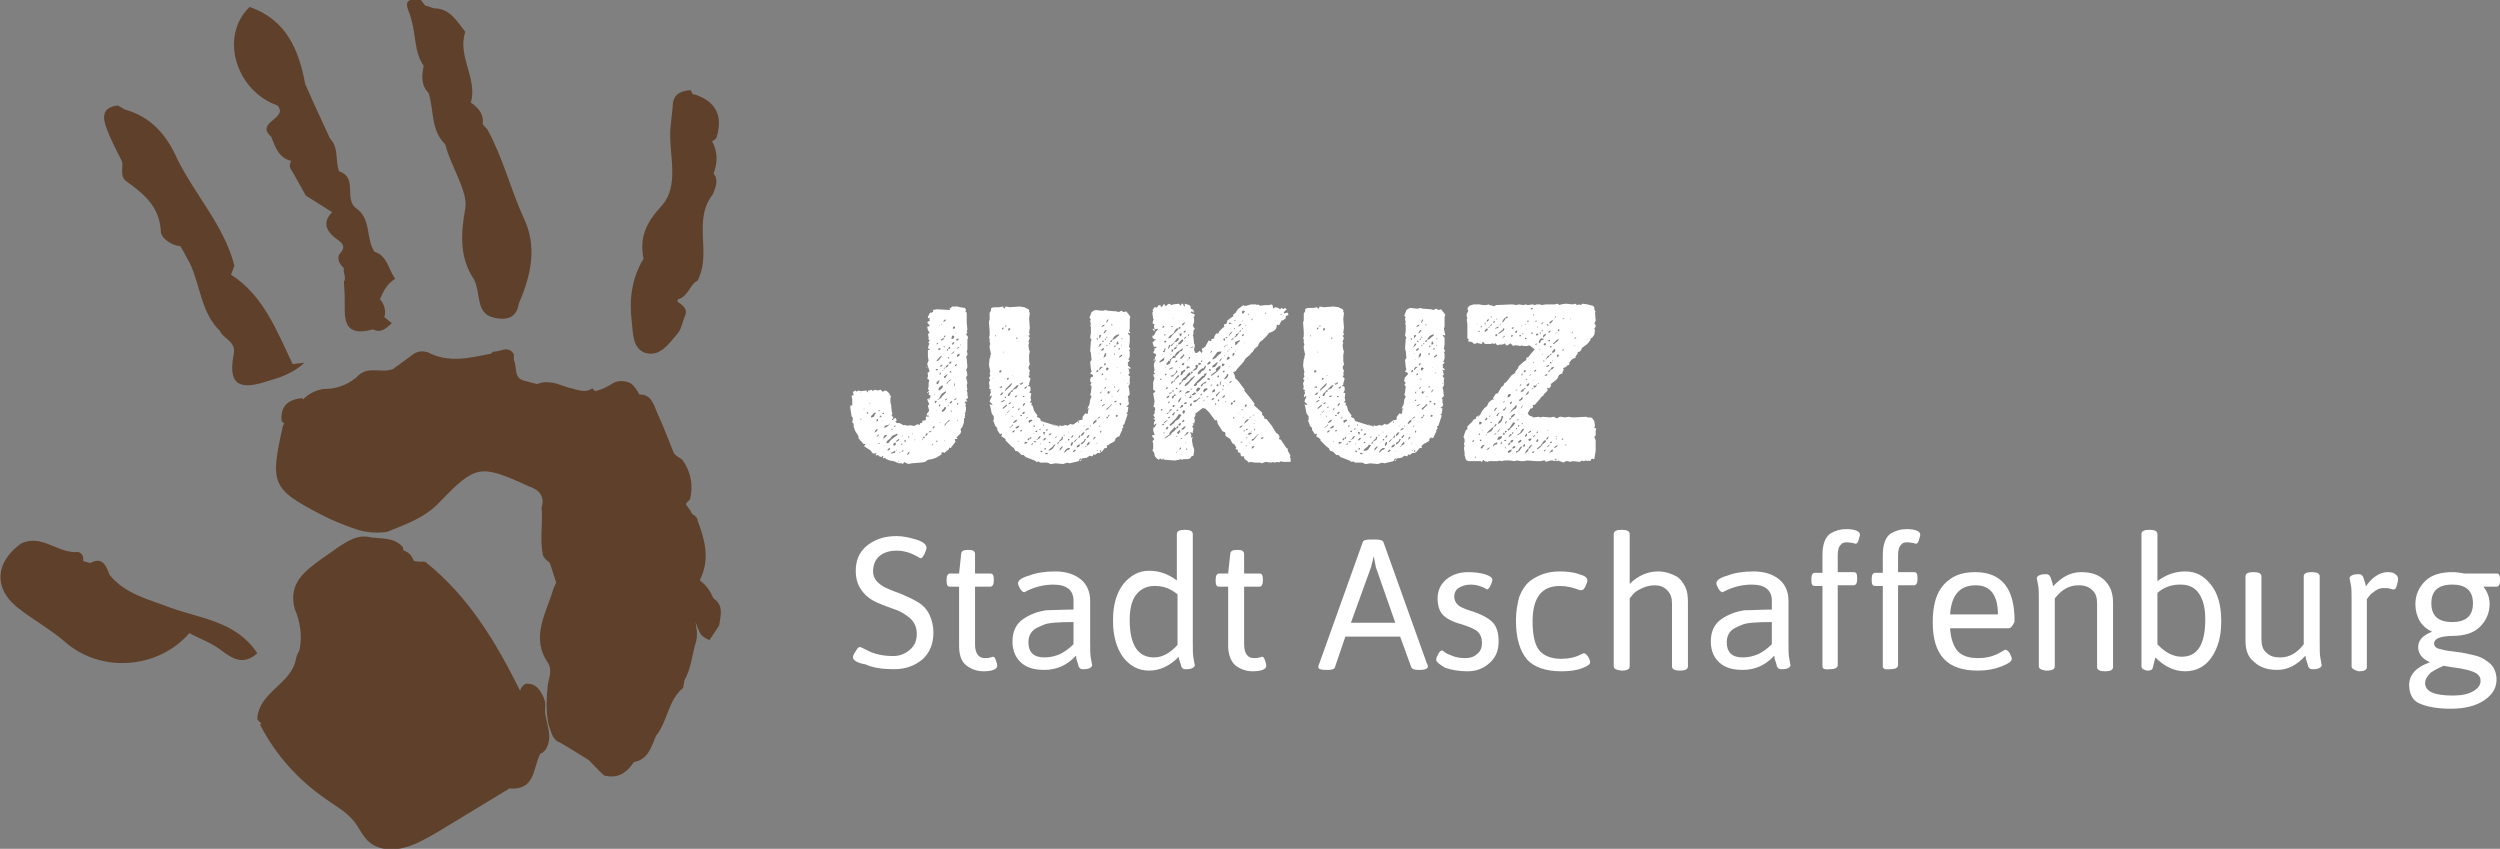 <svg xmlns="http://www.w3.org/2000/svg" viewBox="0 0 360.5 122.4" enable-background="new 0 0 360.5 122.4"><rect x="0" y="0" width="360.5" height="122.4" fill="#808080" stroke="none"/><g fill-rule="evenodd" clip-rule="evenodd"><g fill="#5F402A"><path d="M97.2 65.4c-.8-1.9-1.5-3.9-2.4-5.8-.5-1.2-.9-2.8-2.6-2.7-.3-.6-.7-1.2-1.2-1.6-.8-.4-1.7-.5-2.5-.1-.8.5-1.7 1-2.7 1.2l-.4-.4c-1.1.8-2.3.1-3.4-.1l-1.8-.6c-.8-.2-1.7-.3-2.5 0-.1 0-.1 0-.2.1l-1.9-.5c-1.6-.4-1-2-1.5-3v-.8c-.8-1.4-2-.3-3-.4l-.3.3c-3.1.6-6.1 1.4-9.1-.2-.7-.2-1.3-.2-2 .2l-3 2.2c-1.4.6-3-.2-4.4.5-.4.2-.7.5-1 .8-1.4 1.1-2.9 1.6-4.7 1.6-1.2.2-2.1.7-2.9 1.5-.1-.1-.1-.2-.1-.2-2 .2-3.2 1.1-3 3.3l.4.4c-.1.1-.2.2-.2.3-1.9 8.4-1.6 9.1 5.5 12.8 1.7.9 3.5 1.6 5.3 2.2 1.4.4 2.8.5 4.2.3 2.7-1.1 5.4-2 7.5-4.2 5.3-5.5 5.9-5.6 12.9-2.4 1.5.5 2.4 1.4 1.9 3.1.2 2.3-.3 4.6.2 6.9.2.4.5.7.8.9l.2.2.9 2.8-.4.9c-1 3.5-3.4 7-.7 10.8.5 1 .1 2-.1 3-.2 1.9-.3 3.9.1 5.8.4 1 .5 2.2 1.7 2.6 1.4.8 2.8 1.7 4.1 2.5.7.7 1.4 1.5 2.2 2.2.2.1.3.1.4.1 1.7.3 2.9-.5 3.9-2 2.1-.4 2.5-2.2 3.2-3.8 1.7-2.1 1.7-5.1 3.9-6.9l.2-1.1c1-1.8 1.1-3.8 1.7-5.7.1-.4.1-.9.1-1.3l-.2-1.4c.2.6.4 1.1.7 1.7.3.4.8.7 1.3.9l1.4-2.1c.2-1.4.7-2.9-.8-3.9-.5-1.1-1.1-2-2-2.6.1-.2.2-.4.3-.7 1.1-2.7.4-5.3-.6-7.9 0-.4-.3-.7-.8-1-.2-.5-.6-.9-.9-1.4.1-.2.3-.4.6-.7.5-2.1.1-4-1.1-5.7-.5-.3-.9-.6-1.2-.9M71.2 45.8c1.6.4 3.3.2 3.6-2 1.8-4.1 2.7-8.3.7-12.4-1.9-4.2-3-8.7-5.2-12.7l-.7-.8c.2-1.3-.5-2.3-1.7-3.1 1-3.5-2-6.7-.8-10.2-1.2-1.5-2.2-3.4-4.5-3.4-.4-.1-.8-.3-1.3-.4l-.6-.8c-3.3-.5-1.6 1.5-1.4 2.8.7 2.2.4 4.7 1.8 6.7-.3 1.4-.4 2.8.7 3.9.8 2.5.3 5.4 2.4 7.4.8 3.2 3.3 6.8 2.9 9.2-.7 3.9-.8 7.2 1.2 10.2 1.1 2 .2 5 2.9 5.6M100.1 13.6h-.2l-.3-.6c-1.5.1-2.6.6-2.6 2.4l-.3 2.8c-.4 3.9 1.5 8.5-1.4 11.6-2.2 2.4-3.1 4.5-2.5 7.5-1.7 2.8-2.1 5.9-1.7 9.1.2 1.7.1 3.9 2 4.5 2.1.6 3.4-1.4 4.6-2.8.6-.7.7-1.7 1.1-2.6.4-1-.4-1.5-1.1-2 0-.1 0-.2.1-.4h.2c1.1-.5 1.4-1.6 2.2-2.4.3-.1.5-.3.6-.7 1.7-3.8-.9-8.3 2-12 .3-.8.7-1.6.4-2.5l-.3-.5c.6-1.5.6-3.1-.2-4.6h-.1c.3-.1.5-.3.7-.5 1-3.1 0-5.3-3.2-6.3M18.3 26.2c2.5 1.8 4.7 3.6 4.9 7.2 0 .9 1.5 2 2.8 2.1.5.8.9 1.6 1.4 2.5 1.5 3.2 1.6 7.1 4.3 9.7.5 1.2 2.4 1.5 2 3.4-1.1 5.5 2.1 4.8 5.4 3.7 1.8-.5 3.4-1.2 4.8-2.5l-1.7.2c-2.3-4.8-4.2-9.9-8.9-12.9.2-.4.3-.8.5-1.3-1.5-5.8-5.7-10.2-8.3-15.5-1.5-3.4-3.8-6-7.5-7l-1-.6c-2.4.3-2.2 1.8-1.6 3.4.6 1.6 1.4 3.1 2.2 4.7.2.9-.4 2.2.7 2.9M37.1 94.2c-3-4.6-8.2-5-12.6-6.6-3.1-1.2-6.4-1.9-8.7-4.7-.5-1.3-1-2.7-2.8-1.7l-1-.3v-.4s0-.2-.1-.4-.3-.4-.6-.5c-2.9.3-5.3-2.7-8.3-1.2-3.7 2.7-3.9 6.4-.6 9.1 2.2 1.8 4.7 3.1 6.9 5 5.3 4.7 13.6 3.9 18-1.2 1.5.8 3.2 1.4 4.5 2.4 1.7 1.3 3.3 2.3 5.3.5M53.8 47.5c1.2.6 1.9-.2 2.7-.9l-1.1-.9.1-.3c.1-.7-.1-1.4-.5-2-.1-.1-.2-.2-.2-.3.5-1.1 1-2.2 2.2-2.9-1-1.3-1.1-3.3-3-3.9-1.3-1.9-.4-4.8-2.7-6.3-1.7-1.4.3-4.4-2.4-5.3-.6-1.5 0-3.4-1.3-4.7l-2.4-5.2-1.2-2.7c-.9-5-2.8-9.3-8-11.1-4.4 4.2-2 12.1 4 14.2 1.7 1.9-3.3 2.4-.9 4.5.6 1.5 1.1 3.1 2.9 3.5-.3.5-.3 1 .2 1.6l1.9 3.4 3.8 2.4c-1.3 1.3-1 2.5.3 3.6.9.7 2 1.2.7 2.5-.3.8.1 1.4.7 2-.2.6.4 1.3 0 1.9 0 .7.1 1.4.1 2.2.1 2.5-.7 6 4.1 4.7M78.4 100.6c-.5-1.1-1.1-2.1-2.6-2-.5.3-.7.6-.8 1-3.5-7-7.4-13.6-13.7-18.6-.6 0-1.1 0-1.6-.1-.3-.7-.7-1.3-1.5-1.5 0-.1-.1-.3-.1-.5-1.4-1.6-3.4-1.1-5.1-1.5-.7-.1-1.4 0-2.1.3-1.6.7-2.9 1.8-4.4 2.8-2.5 1.8-5 3.6-4 7.3.8 1.9 1.1 3.8.7 5.9-.2.4-.4.8-.5 1.2-.6 3.8-5.4 4.8-5.6 8.8.2.3.4.5.6.6l-.2.2c2.2 4.3 5.5 8 9.6 10.8 1.4 1 2.9 1.8 4 3.2.7.9 1.1 1.9 1.9 2.7 1.3 1.3 3.3 1.5 5 1.1 1.8-.4 3.3-1.3 4.9-2.2l9.9-6c.2-.1.4-.2.6-.4 3.8.3 3.4-2.8 4.5-5 .3-.1.5-.3.7-.5 1.4-2-.1-4.1 0-6.1.1-.6 0-1-.2-1.5"/></g><g fill="#FFFFFF"><g><path d="M123 94.8c0-.2.1-.5.4-.9.2-.4.4-.6.6-.6.1 0 .3.1.7.3.4.2.9.5 1.7.7.7.2 1.5.3 2.4.3.9 0 1.7-.3 2.4-.9.7-.6 1-1.3 1-2.3 0-.9-.3-1.6-.9-2.2-.6-.5-1.3-1-2.2-1.3-.8-.3-1.7-.6-2.6-1-.9-.4-1.6-.9-2.2-1.7-.6-.8-.9-1.7-.9-2.9 0-1.5.5-2.7 1.6-3.6 1.1-.9 2.5-1.4 4.3-1.4.9 0 1.8.2 2.8.5 1 .3 1.5.7 1.5 1.2 0 .2-.1.5-.3.9-.2.4-.4.6-.5.6-.1 0-.3-.1-.6-.3-.9-.5-1.9-.8-2.9-.8-1.1 0-1.9.3-2.5.8-.6.5-.9 1.3-.9 2.2 0 1 .6 1.7 1.7 2.3.5.2 1.1.5 1.7.7.6.2 1.2.5 1.9.8.6.3 1.2.6 1.7 1s.9.9 1.2 1.6c.3.7.5 1.5.5 2.4 0 1.6-.5 2.9-1.6 3.9-1.1.9-2.4 1.4-4.1 1.4-1.6 0-3-.2-4.1-.7-1.2-.2-1.8-.6-1.8-1M138.3 93.1v-8.5h-1.3c-.4 0-.5-.3-.5-.8v-.3c0-.5.2-.8.5-.8h1.3l.3-2.8c0-.4.3-.6.9-.6h.3c.5 0 .8.2.8.6v2.8h2.2c.4 0 .5.3.5.8v.3c0 .5-.2.8-.5.8h-2.2v8.3c0 1.3.5 2 1.4 2 .3 0 .6 0 .8-.1.2 0 .3-.1.4-.1.2 0 .3.2.4.5.1.3.2.6.2.8 0 .5-.7.8-2 .8-.9 0-1.7-.3-2.4-.8-.8-.6-1.1-1.6-1.1-2.9M154.8 87.9v-1.3c0-1.5-1-2.3-2.9-2.3-1.3 0-2.5.3-3.6.8l-.6.3c-.2 0-.4-.2-.6-.5-.2-.4-.3-.6-.3-.8 0-.4.5-.8 1.6-1.1 1-.4 2.3-.6 3.8-.6s2.7.4 3.6 1.1c.9.7 1.4 1.8 1.4 3.1v6c0 1.1 0 1.8.1 2.3.1.7.2 1 .2 1 0 .2-.2.4-.5.5-.3.1-.6.1-.8.1-.2 0-.3 0-.4-.1-.1 0-.1-.1-.2-.2s-.1-.2-.1-.3l-.1-.3c0-.1-.1-.3-.1-.3 0-.1-.1-.2-.1-.4s0-.3-.1-.3c-1.2 1.3-2.7 2-4.5 2-1.4 0-2.5-.3-3.3-1-.8-.7-1.3-1.7-1.3-3.1s.5-2.5 1.5-3.2c1-.7 2.1-1.1 3.3-1.3 1 0 2.4-.1 4-.1m-6.5 4.7c0 1.5.8 2.2 2.3 2.2.9 0 1.6-.2 2.3-.5.6-.3 1.3-.8 1.9-1.4v-3.2c-2.2 0-3.7.1-4.3.4-.3.1-.7.3-1.1.5-.7.4-1.1 1.1-1.1 2M170 94.7c-1.3 1.3-2.7 2-4.3 2-1.6 0-2.8-.7-3.8-2-.9-1.3-1.4-3-1.4-5.1v-.2c0-2.2.5-3.9 1.5-5.2 1-1.2 2.2-1.9 3.7-1.9s2.8.5 4 1.4v-6.7c0-.4.4-.6 1.1-.6h.1c.7 0 1.1.2 1.1.6v15.6c0 1.1 0 1.8.1 2.3.1.7.2 1 .2 1 0 .2-.2.4-.5.5-.3.1-.6.1-.8.1s-.3 0-.4-.1c-.1 0-.1-.1-.2-.2s-.1-.2-.1-.3l-.1-.3c0-.1-.1-.3-.1-.3 0-.1-.1-.2-.1-.4v-.2m-7.1-5.3c0 3.6 1.2 5.4 3.5 5.4 1.2 0 2.3-.6 3.4-1.8v-7.3c-1-.8-2-1.2-3.2-1.2h-.2c-1.1 0-2 .5-2.6 1.3-.6.8-.9 2-.9 3.6M177.1 93.1v-8.5h-1.3c-.4 0-.5-.3-.5-.8v-.3c0-.5.2-.8.5-.8h1.3l.3-2.8c0-.4.3-.6.9-.6h.3c.5 0 .8.2.8.6v2.8h2.2c.4 0 .5.3.5.8v.3c0 .5-.2.8-.5.8h-2.2v8.3c0 1.3.5 2 1.4 2 .3 0 .6 0 .8-.1.2 0 .3-.1.4-.1.2 0 .3.2.4.5.1.3.2.6.2.8 0 .5-.7.8-2 .8-.9 0-1.7-.3-2.4-.8-.7-.6-1.1-1.6-1.1-2.9"/><path d="M190.1 96.2c0-.1 0-.2.1-.4l6.3-17.6c.1-.3.4-.4 1.1-.4h.8c.6 0 1 .1 1.1.4l6.3 17.6c.1.1.1.2.1.3 0 .3-.4.5-1.1.5h-.2c-.6 0-1-.1-1.1-.4l-1.6-4.4h-7.9l-1.5 4.4c-.1.3-.4.4-1.1.4h-.1c-.8 0-1.2-.1-1.2-.4zm4.7-6.4h6.4l-2.8-8-.3-1.6-.4 1.6-2.9 8zM207.1 95.1c0-.2.1-.4.3-.8.2-.4.4-.5.6-.5 0 0 .2.1.4.3.3.2.6.3 1.1.5.5.2 1.1.3 1.8.3s1.3-.2 1.7-.6c.5-.4.7-.9.7-1.6s-.2-1.2-.6-1.6c-.4-.4-1.2-.7-2.4-1.1-1.2-.3-2.1-.8-2.6-1.3s-.8-1.3-.8-2.4c0-1.1.4-2 1.2-2.7.8-.7 1.9-1.1 3.2-1.1.9 0 1.7.1 2.4.3.7.2 1.1.5 1.1.8 0 .2-.1.5-.3.9-.2.4-.4.5-.5.5 0 0-.1-.1-.3-.2-.6-.3-1.3-.5-2-.5-.8 0-1.3.2-1.8.5-.4.3-.6.7-.6 1.2s.2.9.5 1.2c.3.3.8.5 1.6.8 1.7.5 2.8 1.1 3.4 1.7.6.6.9 1.5.9 2.8s-.4 2.3-1.3 3.1c-.9.8-1.9 1.2-3.2 1.2-1.2 0-2.3-.2-3.2-.5-.8-.5-1.3-.8-1.3-1.2M218.6 89.5c0-1.3.2-2.5.5-3.5.4-1 .9-1.7 1.5-2.2 1.2-.9 2.6-1.4 4.3-1.4 1 0 2 .1 2.8.4.8.2 1.2.5 1.2.9 0 .2-.1.5-.3.9-.2.4-.4.5-.5.5h-.3c-1-.4-1.9-.6-2.9-.6-2.6 0-3.9 1.7-3.9 5.1 0 1.9.3 3.3.9 4.1.6.8 1.7 1.3 3.2 1.3 1.1 0 2.1-.2 3-.7.1 0 .1 0 .2-.1h.1c.2 0 .4.2.6.5.2.3.3.6.3.8 0 .3-.4.6-1.3.9-.8.3-1.8.4-2.9.4-2.2 0-3.9-.6-4.9-1.7-1-1.2-1.6-3-1.6-5.6M232.7 96.1v-19.1c0-.4.4-.6 1.1-.6h.1c.7 0 1.1.2 1.1.6v7.2c1.2-1.2 2.6-1.8 4.1-1.8 1 0 1.9.3 2.8.8.4.3.8.8 1.1 1.4.3.6.4 1.3.4 2.2v9.3c0 .4-.4.6-1.1.6h-.1c-.7 0-1.1-.2-1.1-.6v-9.1c0-.8-.2-1.4-.7-1.9-.5-.5-1.1-.7-1.8-.7s-1.4.2-2 .5c-.6.3-1 .6-1.2.9l-.4.5v9.8c0 .4-.4.6-1.1.6h-.1c-.8-.1-1.1-.3-1.1-.6M255.5 87.9v-1.3c0-1.5-1-2.3-2.9-2.3-1.3 0-2.5.3-3.6.8l-.6.3c-.2 0-.4-.2-.6-.5-.2-.4-.3-.6-.3-.8 0-.4.5-.8 1.6-1.1 1-.4 2.3-.6 3.8-.6s2.7.4 3.6 1.1c.9.7 1.4 1.8 1.4 3.1v6c0 1.1 0 1.8.1 2.3.1.7.2 1 .2 1 0 .2-.2.4-.5.5-.3.1-.6.1-.8.1s-.3 0-.4-.1c-.1 0-.1-.1-.2-.2s-.1-.2-.1-.3l-.1-.3c0-.1-.1-.3-.1-.3 0-.1-.1-.2-.1-.4s0-.3-.1-.3c-1.2 1.3-2.7 2-4.5 2-1.4 0-2.5-.3-3.3-1-.8-.7-1.3-1.7-1.3-3.1s.5-2.5 1.5-3.2c1-.7 2.1-1.1 3.3-1.3 1.1 0 2.5-.1 4-.1m-6.5 4.7c0 1.5.8 2.2 2.3 2.2.9 0 1.6-.2 2.3-.5.6-.3 1.3-.8 1.9-1.4v-3.2c-2.2 0-3.7.1-4.3.4-.3.1-.7.3-1.1.5-.7.4-1.1 1.1-1.1 2M262.8 96.1v-11.6h-1.1c-.4 0-.5-.3-.5-.8v-.3c0-.5.2-.8.5-.8h1.1v-2.6c0-1.5.4-2.6 1.2-3.1.7-.4 1.4-.6 2.2-.6 1.3 0 2 .3 2 .8 0 .2-.1.4-.2.8-.1.3-.2.5-.4.5 0 0-.2 0-.4-.1-.2 0-.5-.1-.9-.1s-.7.1-.9.4c-.3.3-.4.8-.4 1.6v2.3h2.3c.4 0 .5.3.5.8v.3c0 .5-.2.8-.5.8h-2.3v11.5c0 .4-.4.6-1.1.6h-.1c-.7.1-1-.1-1-.4M271.5 96.1v-11.6h-1.1c-.4 0-.5-.3-.5-.8v-.3c0-.5.2-.8.5-.8h1.1v-2.6c0-1.5.4-2.6 1.2-3.1.7-.4 1.4-.6 2.2-.6 1.3 0 2 .3 2 .8 0 .2-.1.4-.2.8-.1.3-.2.5-.4.5 0 0-.2 0-.4-.1-.2 0-.5-.1-.9-.1s-.7.1-.9.4c-.3.3-.4.8-.4 1.6v2.3h2.3c.4 0 .5.3.5.8v.3c0 .5-.2.8-.5.8h-2.3v11.5c0 .4-.4.6-1.1.6h-.1c-.7.1-1-.1-1-.4"/><path d="M280.3 95c-1.1-1.2-1.6-2.9-1.6-5.3s.5-4.2 1.6-5.4c1.1-1.2 2.5-1.8 4.5-1.8 3.8 0 5.7 2.3 5.7 7 0 .2-.1.4-.3.7-.2.3-.4.4-.6.4h-8.4c.1 1.5.5 2.6 1.1 3.3.7.7 1.6 1 3 1 1.2 0 2.3-.3 3.3-.9.3-.2.5-.3.6-.3.2 0 .4.2.6.5.2.4.3.6.3.8 0 .4-.5.7-1.5 1.1-1 .4-2.1.6-3.4.6-2.1 0-3.8-.5-4.9-1.7zm7.8-6.4c0-2.8-1.1-4.2-3.2-4.2-2.3 0-3.5 1.4-3.7 4.2h6.9zM294 96.1v-9.4c0-1.1 0-1.9-.1-2.3-.1-.6-.2-1-.2-1 0-.2.2-.4.5-.5.3-.1.6-.1.8-.1.2 0 .3 0 .4.1.1 0 .1.1.2.2s.1.2.1.2.1.2.1.3l.1.3.1.3c0 .2 0 .3.1.3 1.2-1.3 2.5-2 4-2s2.6.4 3.4 1.2c.8.8 1.2 1.8 1.2 3.2v9.3c0 .4-.4.6-1.1.6h-.1c-.7 0-1.1-.2-1.1-.6v-9.2c0-.8-.2-1.5-.7-1.9-.5-.5-1.1-.7-2-.7-1.3 0-2.4.6-3.4 1.9v9.8c0 .4-.4.6-1.1.6h-.2c-.7-.1-1-.3-1-.6"/><path d="M308.8 96.1v-19.1c0-.4.4-.6 1.1-.6h.1c.7 0 1.1.2 1.1.6v6.8c1.2-.9 2.5-1.4 4-1.4s2.7.6 3.7 1.9c1 1.2 1.5 3 1.5 5.2v.2c0 2.1-.5 3.8-1.4 5.1-.9 1.3-2.2 2-3.8 2-1.6 0-3-.7-4.3-2l-.4 1.6c-.1.2-.3.3-.7.3h-.1c-.5-.1-.8-.3-.8-.6zm2.3-3.2c1.1 1.2 2.3 1.8 3.5 1.8 2.3 0 3.4-1.8 3.4-5.4 0-1.6-.3-2.8-.9-3.7-.6-.9-1.5-1.3-2.6-1.3h-.2c-1.2 0-2.3.4-3.2 1.2v7.4zM323.8 92.4v-9.3c0-.4.4-.6 1.1-.6h.1c.7 0 1.1.2 1.1.6v9.1c0 .8.2 1.5.7 1.9.5.5 1.1.7 2 .7 1.3 0 2.4-.6 3.4-1.9v-9.8c0-.4.4-.6 1.1-.6h.1c.7 0 1.1.2 1.1.6v9.5c0 1.1 0 1.8.1 2.3.1.7.2 1 .2 1 0 .2-.2.4-.5.5-.3.1-.6.1-.8.1s-.3 0-.4-.1c-.1 0-.1-.1-.2-.2s-.1-.2-.1-.3l-.1-.3c0-.1-.1-.3-.1-.3 0-.1-.1-.2-.1-.4s0-.3-.1-.3c-1.2 1.3-2.5 2-4 2s-2.6-.4-3.4-1.2c-.8-.6-1.2-1.6-1.2-3M339.1 96.1v-9.4c0-1.1 0-1.9-.1-2.3-.1-.6-.2-1-.2-1 0-.2.2-.4.5-.5.3-.1.6-.1.8-.1s.3 0 .4.1c.1 0 .1.1.2.2s.1.2.1.2l.1.3.1.3.1.3c0 .2 0 .3.1.3.9-1.3 2-2 3.1-2 .5 0 .9.1 1.1.3.3.2.4.4.4.7s-.1.6-.2 1c-.1.3-.2.5-.4.5-.1 0-.2 0-.5-.1s-.6-.1-1-.1-.8.1-1.2.4c-.4.3-.7.5-.9.8l-.3.4v9.8c0 .4-.4.6-1.1.6h-.1c-.7-.2-1-.4-1-.7M347.4 98.8c0-1.5 1-2.6 3-3.3-1.1-.5-1.7-1.2-1.7-2.2 0-1 .7-1.7 2-2.2-.8-.4-1.4-.9-1.8-1.6-.4-.7-.6-1.5-.6-2.4 0-1.3.5-2.4 1.4-3.3.9-.9 2.3-1.3 3.9-1.3.6 0 1.2.1 1.8.2h4.6c.4 0 .5.3.5.8v.3c0 .5-.2.8-.5.8h-1.9c.6.7.9 1.6.9 2.5 0 1.3-.5 2.4-1.4 3.3-.9.9-2.3 1.3-4 1.3h-.3c-1.5.1-2.3.4-2.3 1.1 0 .4.3.7.9.8.6.2 1.4.3 2.3.4.9.1 1.8.3 2.6.5.9.2 1.6.6 2.3 1.2.6.6.9 1.4.9 2.3 0 1.2-.6 2.2-1.8 3-1.2.8-2.8 1.2-4.8 1.2s-3.5-.3-4.6-.8c-.9-.4-1.4-1.4-1.4-2.6m2.3-.3c0 1.2 1.3 1.8 4 1.8 1.2 0 2.2-.2 2.9-.6.7-.4 1.1-.9 1.1-1.5 0-.5-.2-.8-.6-1.1-.7-.4-1.9-.7-3.6-.9-.5-.1-.8-.1-1.1-.2-.7.3-1.3.6-1.9 1-.5.5-.8 1-.8 1.5m.9-11.5c0 1.8 1 2.7 3 2.7s3-.9 3-2.7c0-1.8-1-2.7-3-2.7s-3 .9-3 2.7"/></g><path d="M224.2 66.1v.2h.4l.1.2h-.1l-.3-.1-.1.1-.3-.1h-.3l-.7.2-.1-.2h-.2l-.4.1h-.6l-1.4-.1-.5.1h-.3l-.7-.1-.3.1-.7-.1h-.7l-.5.1h-.1l-.1-.1-.3.1h-1.3l-.2.1-.4-.1-.2-.2-.2.3-.2-.1h-1.7l-.3-.1-.2-.3v-.2l-.1-.2v-.4l-.1-.7.1-.3-.1-.3.1-.3v-.3l-.1-.3-.1-.1.1-.1.1-.4.2-.5.2-.1v-.4l.7-.7.2-.3.3-.1.1-.3.1-.1.4-.1.3-.6.4-.5.3-.2.3-.6.5-.4.2.1-.1-.3.4-.6.3-.1.5-.9.3-.2.1-.3.3-.2.8-1 .3-.2.2-.1v-.2l.4-.5.1-.3.8-.7.2-.1.1-.1v-.3l.3-.1.2-.3.7-.8-.6-.5-.2-.1-.3.1h-.6l-.1-.1-.3.1-.5-.1h-.3l-.2.1-.3-.3-.1-.1-.1.1-.3.2h-.2l-.1-.1-.1-.2-.1.1-.3.1h-.4l-.2.1-.2-.1-.1-.2-.3.1-.2-.1-.2.1h-.9l-.1-.2-.2-.1-.1.3-.6-.1-.1-.1-.1.1-.2.1-.3-.1-.1-.2h-.3l-.3-.1.1-.3-.2-.1v-2.1l-.1-.6.1-.2-.1-.3v-.3l.2-.4v-.2l-.1-.1.1-.3.2-.2.6-.2h.8l.6.1h.4l.4-.1.1.1.5.1.1.1.2-.1.1-.1 2.4-.1.6.1.3-.1.7.1.3-.1.3.1.7-.1.3.1.3-.1h.5l.2.1.6-.1h1.3l.4-.1.3.2.2-.1.7-.1 1 .1.4-.1.2.2.4-.1.1.1.2-.1.1-.1.7.1.8.2.2.2v.3l.2.4-.1.1.1 1.1v.1l-.2.3.2.3v.2l-.2.3.1.2-.1.7-.1.1-.2.3-.2.1-.1.3-.4.5-.8.6-.1.3-.2.2-.3.1v.2l-.3.4v.2l-.3.1-.3.2-.3.4v.3l-.3.1-.1.1-.1.2-.1-.1-.1.1-.2.1.1.2-.2.4v.2h-.2l-.3.2-.1.3-.3.4-.8.6.1.2-.3.4-.3-.1v.1l.1.2-.1.2-.5.5v.1l-.4.3-.1.2-.8.9h-.3l.1.3-.2.2h-.2l-.4.7.2.3.5.2.1.1.8-.1.2.1.4-.1 1 .1.6-.1.3.2h.2l.3-.2h.2l.6.1.5-.1.6.1 1.9-.1.3.1h.4l.2.1.3.4.1.7-.1.3.3.1-.1.3v.7l-.2.2.2.5v1.5l-.2 1.2h-.2l-.1-.1-.1.1-.2.3-.3-.1v.1l-.3-.1-.3.1h-.1l-.1-.1-.4.2-1-.1-.4.1-.3-.1h-.3l-.3.2-.3-.1-.3-.1-.7-.4zm-11.9-2.4h.2l.1-.3-.3.2v.1zm.3 2.3h.2v-.2l-.1.1-.1.1zm.4-19.2l.1-.2-.1.1v.1zm.1 1l.2.1.1-.2h-.1l-.2.1zm0 12.3h.1v-.1h-.1v.1zm.1 2.6h.2v-.2h-.1l-.1.2zm.1-1.5h.2l.1-.1.1-.2-.3-.1-.1.1v.3zm.1 2.4h.2v-.2h-.2v.2zm.1-16.4h.1l.1-.1-.1-.1-.1.1v.1zm0 17.4l.2.1.4-.6-.3.1-.2.2-.1.2zm.2-2.4l.1-.2h-.1v.2zm.5-15.4v-.3h-.1v.3h.1zm-.1 1.1l.3-.2.2-.3h-.3l-.2.3v.2zm0 12.7h.2l.1-.1.1-.2-.1-.1-.2.2-.1.2zm.1 2.1l.1.1.1-.1v-.1l-.1.1h-.1zm.1 2.2l.3-.1.2-.2.1-.1-.3.1-.2.2-.1.1zm.1-18.5l.2-.1.1-.2-.1-.1-.2.2v.2zm0 16.1l.6-.3.2-.2.2-.5h.2l.1-.1.1-.2-.1-.1-.2.3-.9.8-.1.1-.1.2zm.2-15.2l.2-.1v-.1h-.1l-.1.2zm.2 12.8l.1-.1v-.1l-.2.1.1.1zm.1-14.4l.2.1v-.2l-.2.1zm0 1.3h.1l.1-.1.1-.1h-.2l-.1.1v.1zm0 14h.2v-.1l-.1-.1-.1.2zm.2-1.3l.1-.1h-.1v.1zm0 4.7h.2l.2-.2.1-.1h.2l.1-.1v-.2h-.1l-.4.2-.1.3v.1zm.2-18l.1.2.1-.1.1-.1-.1-.1-.2.1zm.1 12.9l.2-.1.3-.4h-.1l-.2.1-.1.2-.1.2zm0 3.4l.3-.1.1-.1h-.2l-.1.1-.1.1zm.2-15.3l.4-.1.1-.1v-.1l-.5.2v.1zm.1 1.1l.2-.1v-.2h-.2l-.1.1.1.2zm.1-2.4h.1v-.1l-.1-.1v.2zm0 13.9h.2v-.2l.2-.2v-.1l-.2.1-.2.3v.1zm0 2.3h.2l.3-.4h-.1l-.1.1-.2.3h-.1zm.1 1.1h.3l.3-.2.1-.3h-.2l-.3.1-.2.3v.1zm.1-15.3h.2l.3-.2.4-.3v-.2l-.1-.1-.1.2-.2.2-.4.3-.1.1zm0 13h.1l.3-.2.2-.3.1-.4h.1l-.1-.2h-.2v.2l-.1.3-.2.2-.2.3v.1zm.2-14.2h.2l.1-.1h-.1l-.2.1zm.2 17.2l.1-.1.1-.1-.1-.2-.1.2v.2zm.2-17.6l.2-.1.2-.3.1-.2-.1-.1-.3.4-.1.3zm0 2.3l.3-.2.1-.1-.1-.1-.2.3v.1zm.1 10.4h.2l.1-.1.2-.3-.1-.1-.1.2-.3.2v.1zm.2 3.2h-.1l-.1.2.1.1h.1l.1-.1-.1-.2zm-.1-4.3l.1-.1.1-.2-.2.1v.2zm.1 5.5h.2l.1-.1-.1-.1-.2.1v.1zm.2-2.5l.2-.3-.1-.1-.2.3.1.1zm-.1 1.2l.1.1.1-.1.1-.1-.2-.1-.1.1v.1zm0 2.4l.1-.1v-.2l-.1.1v.2zm.1-18.8h.2l.1-.1v-.1l-.1-.1-.1.1-.1.1v.1zm.2 13.8l.1.1-.1-.1zm.9 1.2l-.2.3-.3.5-.3.2v.1l.1.1.7-.7.3-.4-.3-.1zm-.7 2.2l.4-.3.1-.2h-.2l-.1.1-.1.2-.1.2zm0 1.1l.2-.1.1-.2-.1-.1-.2.2v.2zm0 1.1h.1l.3-.2.1-.3-.3.1-.3.2.1.2zm0-8l.2-.1.2-.3-.2-.1-.2.1-.1.2v.2zm0 2.3l.2-.1.3-.2.1-.1.3-.2.2-.1.1-.2v-.2l-.1-.1-.2.3-.5.5-.1.3-.3.1zm.4.7h-.2l-.1.2h.2l.2-.3.3-.2.2-.3h-.2l-.3.2-.1.1v.3zm-.1-2l.2-.2v-.2l-.2.1-.1.1.1.2zm0 5.5h.2l.2-.2v-.2l-.3.1-.1.1v.2zm.1-15.2l.2-.1.1-.1-.2-.1-.1.1v.2zm.1-1.2h.2l.1-.2h-.2l-.1.1v.1zm.1 15.2l.1-.1v-.2l-.2.1.1.2zm0 2.1l.3-.1.1-.1v-.2l-.3.1-.1.1v.2zm.4-16.7h.2l.1-.4-.3.2v.2zm0 8.3h.2l.1-.1h-.2l-.1.1zm.1 5.6h.1l.1-.1-.2-.1v.2zm0 1.3l.1-.1v-.1l-.1.2zm.3 1.8l-.3.1v.2l.2-.1.3-.2.4-.6h-.2l-.1.1-.2.3-.1.2zm-.2-4.4h.2l.1-.2-.2.1-.1.1zm.5 1.8l-.3.2-.1.1v.1l.6-.4.3-.4.1-.2-.3.1-.2.3-.1.2zm-.3-4.2l-.1-.2.1.2zm0 3.4l.1-.1.1-.2h-.2v.3zm.1 2.3l.3-.2.1-.2-.1-.1-.3.2-.1.1.1.2zm.1-17.5l-.1.1.1-.1zm0 9.2h.2l.1-.1-.1-.1-.1.1-.1.1zm0 2.2h.1l.3-.2.1-.3h-.2l-.1.2-.3.2.1.1zm.2 1.1h-.1l-.1.1.3-.2.2-.3v-.1l-.3.4v.1zm-.2-10.4h.2v-.2h-.2v.2zm.2 8.1l.1-.1.3-.1v-.2l.3-.2-.1-.1-.1.1-.3.2-.2.2v.2zm.1 4.4l.1.2.1-.1-.1-.1h-.1zm0-13.9l.1-.1-.1-.1v.2zm0 6.8v.3l.1-.1.1-.2h-.2zm.3-5.8h-.2v.1h.1l.1-.1zm-.2 11.7l.2-.1h-.1l-.1.1zm.1 4.6h.2l.1-.1v-.2l-.1-.1-.2.3v.1zm.2-10.7l.2-.1v-.2h-.2l-.1.1.1.2zm.1-6.9h.1v-.1h-.1v.1zm0 18.6l.3-.2.2-.3v-.3l-.4.5-.1.3zm.3-16.6l-.3-.1v.2h.1l.2-.1zm-.3 14.2l.2-.1.1-.1v-.2l-.1-.1-.1.2-.1.1v.2zm.1-8.3l.2.1v-.1l-.1-.1-.1.1zm0 2.3l.2-.1.2-.2.1-.3-.2.1-.3.4v.1zm.1-9.5h.1l-.1-.1v.1zm.1-1.1h.2v-.2h-.1l-.1.2zm0 9.3h.1l.2-.2v-.3l-.1.1-.3.2.1.2zm.1 6.7h.2l.2-.1.1-.1-.1-.1-.3.2-.1.1zm.1 1.1l.2.1.1-.1.1-.1v-.2l-.4.1v.2zm.1 1.2l.1-.1.3-.4.1.1-.1-.2-.3.2-.2.3.1.1zm0-10.5l.2-.1v-.2l-.2.3zm.2-9.6h.3v-.2h-.2l-.1.2zm.1 3.3v.2l.1.1.2-.3-.2.1-.1-.1zm.1 7.1l.3-.2.3-.2-.5.3-.1.1zm0 1.1h.2v-.1h-.2v.1zm0 9.2h.2l.1-.1.1-.1h-.3l-.1.2zm.1-2.2l.3-.2.1-.2-.2.1-.1.1-.1.2zm0-17.7l.2.1v-.2l-.2.1zm.1 10.3l.1.2.3-.1v-.2h-.3l-.1.1zm0-3.3l.1-.1v-.1h-.1v.2zm.1 1.2l.3-.1v-.2l-.2.1-.1.1v.1zm.1-7.3l.2.1.1-.1-.1-.1-.1.1h-.1zm.1 3.3v.1l.1.1.1-.3-.2.1zm.1-1.2l.3-.1v-.2h-.2l-.1.1v.2zm.1 7.2v-.2l-.1.1v.1h.1zm-.1 6.9l.2-.1.1-.1-.1-.1-.1.1-.1.2zm0 1.2h.2l.1-.1v-.2l-.1-.1-.2.3v.1zm1.2-.2l-.1.1-.5.7-.4.3-.1.1.1.1.5-.4.2-.3.5-.4v-.2h-.2zm-1.1-16.3h.2v-.1h-.1l-.1.1zm.3 8.1l-.2-.1.1.2.1-.1zm0-5.8l.2-.1.1-.3.3-.1.1-.1-.2-.1h-.2l-.1.1-.2.3v.3zm0 .9h.2l-.2-.1v.1zm.1-2.3h.2v-.1l-.1-.1-.1.2zm.2-1.3l.3-.2.1-.1h-.2l-.1.1-.1.2zm0 .9l.2.1.1-.1-.1-.1-.1.1h-.1zm.1 3.5l.2-.1v-.1l-.2.2zm.2-2.5l.3-.3.1-.1v-.2l-.3.2-.1.1v.3zm0 3.4h.2v-.1h-.2v.1zm.1-2.3h.2l.1-.1v-.2h-.2l-.1.1v.2zm.1 15.3l.1-.1.1-.2-.2.1-.1.1.1.1zm0-10.9h.2l.2-.1v-.2l-.2.1-.2.2zm.1-2.3h.1l.1-.2.3-.2.2-.3-.3.1-.2.3-.1.1v.2zm.1 1h.2l.2-.1.1-.1-.1-.1-.3.2-.1.1zm0 10.5l.3-.1.1-.4-.3.3-.1.2zm.1-16.6l.1.1.1.1.1-.1-.1-.1-.1-.1-.1.1zm0 15.2l.3.1-.1-.1h-.2zm.1 2.5l.3-.2v-.2l-.3.3v.1zm0-15.3h.4v-.2h-.1l-.1.1-.2.1zm.1 4.5l.2-.1.2-.3.3-.1.2-.3h-.1l-.3.1-.1.2-.3.3-.1.2zm.1-5.9v.2l.2-.1.1-.2h-.1l-.2.1zm0 17.6l.3-.2.3-.1v-.2l-.1-.1-.4.5v.1zm.2-18.7l.3-.3.1-.2v-.1l-.4.3-.1.1.1.2zm0 5.7h.2v-.2h-.2v.2zm0-2.3h.2v-.2h-.2v.2zm0 1.1h.2v-.2h-.1l-.1.2zm0 12.7h.2l.1-.2h-.2l-.1.1v.1zm.3-13l.3-.1.2-.3-.1-.1-.1-.1-.1.2-.2.2v.2zm0 1.2l.1-.2h-.1v.2zm.1-2.5h.2l.2-.2.3-.2.2-.3-.3.1-.5.5-.1.1zm.2-3.7h.1v-.1l-.1.1zm0 18.7h.1l.3-.2.1-.2h-.1l-.3.2-.1.2zm.1-16.5h.1l.3-.2h-.1l-.1.1-.2.1zm.1-2.3l.1-.1-.1-.1-.1.1.1.1zm0 17.2h.2l-.1-.1-.1.1zm.1.4l.1-.2-.2.1.1.1zm.1-11.9l.2-.1.1-.2-.2-.1-.1.2v.2zm.1 2.8h.1v-.1l-.1.1zm.1-6.5l.1-.1.1-.2h-.2l-.1.1.1.2zm.5 15.6h.2v-.1l-.1-.1-.1.1v.1zm.1-17.4h.2l.1-.1h-.2l-.1.1zm0 4.6h.1l.1-.3-.2.1v.2zm.3 13.6h.2l.1-.1h-.2l-.1.1zm.8-18.1l.2-.3-.1.1-.1.1v.1zm.2 2l.1-.1.1-.1-.1-.1-.1.3zm.4.8l.2-.1.1-.2-.2.1-.1.2zm0 1h.2l-.2-.1v.1zm1.8-.9h.1l-.1-.1v.1zM144.8 44.5l.1-.1.1-.2.6.1 1.4-.1.7.1.6.3.1.1v.3l.1.1-.1.9.1 1.3-.1.6.1.4-.2.1.1.2.1.1-.2.6.1.1-.1.4.1.7.1.1-.1.6v.8l.1.6-.1.1-.1.3.1.3.1.1-.1.5.1.2-.2.1.1.2.2.2-.2.7v.2l-.2.1.1.1h.2l.1.2v.4l-.2.3.3.1-.1.7.1.3-.2.3.3.1-.1.3.2.1.2.7.2.3.3.4-.1.2.4.2.1.1.1.3 1.9.6.6.1.1.2.1-.3.2.1h.3l.2-.1h.3l.1.1.5-.3.1.1h.3l.8-.6.5-.1v-.4l.4-.5.3.1.1-.3v-.3l.2-.2h-.3l.3-.6.1-.7.2-.4-.2-.3.1-.3.1-.9-.1-.1-.1-.1.2-.3-.2-.2v-.3l.1-.3.3-.1v-.2l-.1-.1-.3-.1.1-.2.1-.1-.1-.4-.1-1 .2-.3-.1-1-.1-.3.1-1.4.1-.2-.2-.3.1-.7v-.9l-.1-.1.1-.2-.1-.5v-.1l.1-.1-.2-.3.3-.8.3-.2.3-.1.8.1h.3l.3-.1.3.1 1.3.1.3.1.4-.2.3.2.4-.1.4.5.2.3-.1.3v1.4l-.1.3.2.3-.1.1-.1-.1h-.2l.2.3.1.1v.9l-.1.7.2.3-.2.2.1.2v.7l-.2.5h.2l-.1.2-.2.2.1.3-.1.1.4.3v.2l-.4-.1.1.1.1.1v.2l.1.3-.1.1-.1.1.1.2.2.1-.1.1v1l-.2.3.1.3.1.9-.3.3.1.2v.5l.1.2-.1.3-.3.2.3.1-.1.7-.2.2.2.1-.5 1.5-.2.1.1.3-.2.2v.3l-.1.1-.3.7-.3.1-.3.3v.2l-.2.2-.6.3-.2.2h-.2v.4h-.3l-.4.5-.3.2h-.3l-.3.2-.1.1-.2-.1-.2.3-.4-.1-.1.1-.3.2-.7.1-.1.3-.2.1.1-.2.2-.1-.2-.1-.2.1.1.1-.2.2-1.3.3-.3-.1-.3.1-.3.1-1.1-.1-.6.1h-.2l-.1-.1-.3-.1h-1l-.3-.2-.1.1h-.1l-.3-.2-1.3-.5-.3-.3h-.3l-.5-.5-.4-.1-.2-.4-.3-.2-.9-.9v-.2l-.6-.4v-.1l.1-.2-.1-.1-.2.1-.4-.6v-.3l-.3-.3-.2-.6-.1-.1.1-.2v-.5l-.1-.1-.2-.3-.2-1-.1-.3.4.1v-.1l-.4-.4.1-.3.2-.4v-.2l-.3.2.1-.5.1-.1-.1-.3.1-.1-.1-.1-.2-.1.1-.3-.1-.5.1-.3.1-.1-.2-.3.2-.3-.1-.4.1-.2-.2-1 .1-.9.1-.2v-.3l.1-.1-.2-1v-.3l.1-.2-.1-.3v-.5l-.1-.1.1-.3v-.7l-.1-1.3.1-.3v-1l.2-.3v-.3l.1-.1.3-.1h.8l.5-.1.1.1v.1l.1.1zm-1.7 10.1l.2-.1h-.1l-.1.1zm.5-6.1v-.2l-.1.1v.1h.1zm.5 7.4h.4v-.2h-.1l-.2.1-.1.1zm0-2.2h.2l.1-.1v-.2h-.2l-.1.1v.2zm.1 3.3l.3-.1.2-.3h-.2l-.2.2-.1.2zm.1 1h.2l.3-.2.1-.1h-.2l-.3.2-.1.1zm.2-10.5h.1l.1-.1v-.2l-.2.1v.2zm.1 3.3h.2l-.1-.1-.1.1zm0 3.5h.1-.1zm0 4.7l.5-.4.1-.1v-.2l-.6.5v.2zm.3-12l.1.1h.1v-.2l-.2.1zm0 10.4h.1l.1-.2h-.2v.2zm.1-1.3l-.1.3.8-.7.2-.3v-.2l-.5.5-.4.4zm0 3.8l.1-.1v-.1l-.1.1v.1zm.2-.3l.4-.4h-.1l-.3.3v.1zm0-4.8l.2-.1.1-.2h-.2l-.1.1v.2zm.6 1.6l-.4.4-.1.3h.2l.1-.1.2-.5h.2l.1-.2h-.3zm-.4-8.7l.2-.1.1-.2-.2-.1-.1.1v.3zm0 10.6l.3-.1.1-.2-.3.1-.1.2zm.2 3.4l.4-.3.1-.1-.1-.1-.1.2-.3.2v.1zm.3-1.6h.1v-.1l-.1-.1v.2zm0-5.9h.1v-.1l-.1.1zm0 4.6h.2l.1-.1v-.1l-.2.1-.1.1zm.1 3.6l.2-.1.1-.1v-.2l-.3.2v.2zm0-6.2h.1l.5-.2.2-.3.1-.2-.3.1-.5.5-.1.1zm.1 4.8l.3-.1.2-.2.1-.2-.3.1-.3.3v.1zm.3-11.9l-.1-.1.1.1zm-.1 8.2l.3-.1.1-.2-.3.1-.1.2zm.2 4.5l.3-.1.2-.3h-.2l-.3.2-.1.1.1.1zm0-13.1l.1.2.1-.1.1-.1h-.3zm.3 10.5l.2-.2.1-.1h-.2l-.1.1v.2zm0 4.5h.1l.1-.1h-.1l-.1.1zm.2-8.4l.2.2.3-.2v-.2l-.3.2h-.2zm.1 4.7h.2l.1-.1-.2-.1-.1.2zm0 2.1v.1h.2l.1-.2h-.1l-.2.1zm.3-2.4h.2l.1-.1.1-.2h-.2l-.1.1-.1.2zm.1-2.4l.2-.1.1-.1h-.3v.2zm0 1.3l.3-.3v-.2l-.3.2v.3zm.2-2.7l.1.2.3-.3-.1-.1-.1.1-.2.1zm.1 8.1l.3-.1.1-.1-.4-.1-.1.2.1.1zm.1-3.6l.2-.1.1-.1-.1-.1-.1.2-.1.1zm.3 3.1h.1l.1-.1.1-.2h-.2l-.1.1v.2zm.2-2.5l.5-.4-.2-.1-.3.1-.1.1.1.3zm.1 1h.1-.1zm0 1.2l.1.1.1-.1v-.2l-.2.1v.1zm.1.9h.3l.1-.1-.1-.1-.1.1-.2.1zm.4-1.5l.2-.1h-.2v.1zm0 1.1l.3.1.1-.1-.1-.1h-.1l-.2.1zm.1-2.1l.1-.1v-.1l-.1-.1-.1.1.1.2zm.2.7h.2l.1-.2h-.2l-.1.1v.1zm.1 1.1h.2l.3-.2.2-.3h-.2l-.1.1-.2.3-.2.1zm.4-1.4h.2l.1-.2-.2.1-.1.1zm.2 2.1l.1-.1-.1-.1v.2zm.3 1.1v-.1l-.1-.1h-.2l.1.2h.2zm.2-3.8v-.2h-.1v.2h.1zm-.1.9l.1.3.1.1.1-.4h-.3zm0 1.2h.2l.1-.1.2-.3-.3.1-.1.1-.1.2zm.1 1.3h.3v-.2h-.1l-.2.2zm.3.7h.2l.1-.1-.1-.1h-.2l-.1.1.1.1zm0-3.4h.2l.1-.2h-.2l-.1.2zm.4.7l.3-.1.1-.2h-.2l-.1.1-.1.2zm0 1.1h.2l.1-.1-.2-.1-.1.2zm.8.2l-.2.3-.5.4-.1.2.3-.1.3-.2.4-.6h-.2zm-.1-2.8l.1.1.1-.1-.1-.1-.1.1zm.1 4.5zm.1-2.7h.2l.1-.2-.2.1-.1.1zm.6.6h-.1l-.2.3h.2l.1-.3.5-.3.1-.4h-.2v.2l-.4.4v.1zm.1 1.3l.5-.6h-.2l-.3.3v.3zm.6-2.1l.1-.1v-.1h-.1v.2zm0 2.4l.2-.1.3-.3.3-.1.1-.2h-.3l-.3.2-.2.3-.1.2zm.2-1.5h.1l.1-.1-.2.1zm.4-1.4l.1-.1-.1-.1v.2zm0 1.1h.2v-.2h-.2v.2zm.3-1.6h.1-.1zm.1 1.2h.1l.2-.1.1-.2h-.2l-.2.3zm0 1.2h.1l.2-.3v-.2l-.1-.1-.2.3v.3zm.3.9h.1l.3-.2v-.1l-.1-.1-.3.3v.1zm.9-2.3l-.2.3-.4.3-.2.3.2-.1.5-.6h.2l.1-.3h-.2zm-.4 1.6h.2l.2-.1.2-.3h-.2l-.2.1-.1.1-.1.2zm.3-3.5l.1-.1v-.1l-.1-.1v.3zm.4 4.2l.1-.2-.1.1v.1zm0-2.3l.3-.2.2-.4-.3.1-.2.3v.2zm0 1.2l.2-.1.3-.3.2-.4h-.2l-.1.3-.3.2-.1.1v.2zm.3-2.6l.3-.1h-.2l-.1.1zm.6 2.8h-.2l-.2.2.2-.1.5-.4v-.2l-.1-.1-.3.4.1.2zm-.3-2.2l.2-.1.1-.1.1.1.1-.3-.3.1-.1.1-.1.2zm.2 1.1l.2-.1.2-.3-.1-.1-.3.3v.2zm.5-1.7h.1v-.2l-.1.1v.1zm.1 2.3v-.1l-.1-.1.1.2zm.3-.4l.2-.1.2-.3h-.2l-.1.2-.1.2zm.5-2.9l-.3.2-.2.3v.2l.5-.4v-.3l.5-.3.1-.1h-.2l-.1.1-.2.2-.1.1zm0-11.7l.1.2h.1v-.2h-.2zm0 4.9l.2-.1.1-.1-.1-.2-.1.1-.1.1v.2zm0 10.3l.1-.1.1-.1-.2.1v.1zm.1 1h.1v-.1h-.1v.1zm0-14.9l.3-.1.3-.3v-.2l-.2.1-.2.4-.2.1zm.1 7.9h.1v-.1l-.1.1zm.1 3.5h.2l.1-.1h-.2l-.1.1zm0-12.7l.2-.1.2-.3-.1-.1h-.1l-.1.1v.4zm0 2.2h.1l.1-.1-.2.1zm.3 1.9l-.2.3v.2l.1-.1.3-.3.2-.1h-.4zm0 12.3l.1-.2-.2-.1v.2l.1.1zm-.1-13.3l.1-.1v-.1l-.1.2zm.2 4.5l-.2.3h.2v-.3l.3-.1h-.1l-.2.1zm-.1 1.4h.2v-.2l-.2.1v.1zm0 4.6l.1-.1v-.2h-.1l-.1.2.1.1zm.1-15.2l.4-.2.1-.2-.3.1-.2.3zm0 3.4l.3-.1.1-.3h-.1l-.3.2v.2zm0 3.5h.1l.2-.1-.1-.2-.1.1-.1.2zm0 4.5l.3-.1.3-.2h-.2l-.2.1-.2.2zm.1-9.3h.2l.1-.1-.2-.1-.1.2zm.1 11.6h.1l.1-.1-.2.1zm.1-12.8l.2-.1.3-.4h-.2l-.1.1-.2.4zm0 3.5l.3-.2.1-.2v-.2l-.1-.1-.1.1-.1.3-.1.3zm.1 1.1l.2-.1.1-.2h-.2l-.1.1v.2zm0 3.4l.2-.1.1-.1-.1-.1-.1.1-.1.2zm.1-7.1h.1l.1-.1-.1-.1-.1.1v.1zm0 8h.1l-.1-.1v.1zm0-2.3h.3l-.1-.1h-.1l-.1.1zm.2-8.1l.1-.1.2-.3v-.2l-.2.2-.1.4zm0 13.7h.2l.2-.3.1-.1-.1-.1-.1.1v.2h-.2l-.1.2zm0-11.6h.2l-.1-.2-.1.2zm0 4.7h.2l.2-.3-.2-.1h-.1l-.1.1v.3zm.1-5.9l.2-.2-.1.1-.1.1zm.1 2.4v-.1l-.1-.1-.1.1.2.1zm.5 8.4l-.1.2-.5.4-.1.1.1.1.1-.1.5-.5.1-.1v-.1h-.1zm-.4-1.9l-.1.1v.2l.1.1.2-.2.1-.1v-.1l-.1.1-.2-.1zm.2-6.7l.1-.2h-.2l.1.2zm.2-2.8h.2v-.1h-.2v.1zm.2 2.1l-.2.1-.1.1v.1h.2l.1-.3.3-.1.7-.6-.1-.1-.3.1-.3.2-.3.4v.1zm-.1 8.2h.1v-.1h-.1v.1zm.3-7.1l.2-.1.1-.1-.1-.1-.1.1-.1.2zm0 5.8h.1l.1-.2h-.1l-.1.2zm.1-4.7l.1-.3-.1.1-.1.1.1.1zm0 6.8h.2l.1-.1v-.1h-.2l-.1.1v.1zm.2 2.1h.2l.1-.2-.2-.1-.1.1v.2zm.1-10.4l.3-.1-.1-.3-.1-.1-.1.3v.2zm0 3.4l.2-.1h-.1l-.1.1zm.1 3.5l.1-.1.2-.3v-.1l-.3.3v.2zm.2-6.1l.1-.1.1-.2h-.2v.3zm.3 8l.1-.3-.2-.1-.1.1.1.1.1.2zm-.2-6.9l.4-.3v-.2l-.3.2-.1.1v.2zm.1 2.2h.2l-.1-.1-.1.1zm.2-4.9h.1l.1-.1h-.2v.1zm0 1l.1-.1-.1-.1v.2zm.9 5.5l.1-.1-.1-.1v.2zM183.6 44.5l.3-.2.4.1.3.2.1-.1.1-.1.3.2.1-.2.2.1.1.1h.1l-.3.2-.2.3.1.1.3-.1h.2l.1.3-.4.2v.3l-.4.3h-.2l-.3.6-.1.1-.3-.1v.3l-.1.3-.3.3-.4.2-.3.1-.4.5-.5.5-.4.3-.2.3-.1.3-.5.4-.3.5h-.1l-.2.3-.7.6-.3.5-.9 1-.2.3-.4.2.1.1.1.2.1.3v.2l.5.5.9 1.2-.1.1.9 1.1.6.8v.1l-.1.1 1.2 1.1v.3l.3.3v.2l.1.1h.2l.8 1 .6 1 .3.2.2.3v.2l-.1.2.3.1.8 1.2.2.1v.3l.4.7-.1.2.1.2v.5h-1.1l-.3-.1-.3.2-.1-.1-.6.1-.1-.1-.3.1-.8-.1-.3.1-.2.1-.3-.1h-.7l-.7-.1-.2.1-.2-.2-.4-.3-.1-.2v-.2h-.4l-.1-.2v-.2l-.1-.1-.3-.1v-.3l-.1-.1h-.2v-.2l.1-.1-.2-.2v-.2h-.1l-.3-.2-.3-.6-.6-.4-.1-.1v-.4l-.1-.1-.3-.1-.7-1.1-.1-.5h-.3l-.8-1.1-.6-.6h-.2l-.1-.1-.3.2-.5.4-.3.2v.2l-.1.3-.1.1.1.4-.1.5-.2-.1v.1l.1.1v.1l-.1.1-.1.2h.1l.1.2-.1.5v.2l-.1-.1-.3-.1.2.4v.2l-.1.1.1.1.2-.1-.1.3v.3l.1.6.2.6v.3l-.1.6-.3.1-.1.2-.1.1-.3.1h-.7l-.1.1-.3-.1-.2.1-.6.1-1.3-.1h-.2l-.2-.2-.1.2-.3-.2-.2.2-.4-.3-.2-.3v-.2l-.1-.3-.2-.2.1-.4v-.6l-.1-.4.1-.1.1-.1v-.2l-.2-.2-.1-.2.4-.1-.2-.6v-.4l.2-.1.3-.5h-.2l-.1.2-.1-.1v-.3l.2-.3-.3-.3h.3l-.2-.3-.1-.2.2-.1v-.4l.1-.3-.1-.3-.2-.1.1-.2.1-.5-.2-1.2.3-.2-.1-.2-.2-.1v-1.1l.1-.3.1-.3-.1-.1-.1-.4.3-.1-.2-.2v-.2l.1-.1-.1-.6v-.3l.1-.3.2-.3h-.1l-.2.1-.1-.1.3-.1-.1-.2.2-.3v-.2l-.1-.1-.3-.1.2-.5v-.2h.2l.1-.1-.1-.1h-.3l-.2-.6.5-.5h-.3l-.1-.1-.1-.1v-.3h.2l.3-.6.3-.3-.1-.1-.4.1v.3l-.1-.1-.1-.1-.1-.2.3.1-.1-.5.1-.2-.1-.1h-.1l-.1-.1.1-.4.1-.1-.1-.1-.1-.7v-.3l.1-.1-.1-.2.3-.4h.2l.1.1.3-.4h.2l.1.1v.2l.2-.1.2-.3.1-.1.1.3h.2l.2-.2.2-.1.2.1.1.1.3-.1.8-.1.3.3.1-.3h.2l.1.3.2.1v-.1l-.1-.3.4.1.3.1.2.2v.3l.4.2v.2l-.1.1-.2-.1-.1.2.5.2.1.1-.1.3h-.1l.1.3v.4l-.1.4-.1.1.1.2.2.3-.2.3v.5l-.1.1.1.3.1 1 .1.1v.2l-.1.4v.2l.2.4h.2l.4-.3.3.3.1-.2-.1-.4.2-.1.3-.2.5-.9.3.1.1-.1v-.2l.4-.1v-.2l.2-.4.1-.1h.3l.1-.3.5-.5.3-.2-.1-.1v-.2l.3-.1.1-.1.1-.4.7-.5.2-.1-.1-.1.1-.2.3-.2.1-.2.2-.3.8-.6.1.1h.3l.7-.2h.7l.2.1.1-.1.2.1.1.1.7-.1h.6l.4-.1.1.1.1.5zm-16.8 19.5l-.2-.1.2.1zm.4-11.7l.6-.3.1-.2-.1-.2-.1.1-.5.4v.2zm.1 2.5h.1l.1-.2h-.2v.2zm.1 4.4h.2v-.2h-.2v.2zm.1-8l.2-.1h-.1l-.1.1zm0 10.1h.3l.1-.2h-.1l-.2.1-.1.1zm.4-11v.2l-.2.2v.1l.3-.1v-.2l.1-.2-.1-.1-.1.1zm-.2-3l.1-.1.1-.1-.1-.1h-.1l-.1.2.1.1zm.1 15.2h.1v-.2h-.1v.2zm.3-14.3h-.2v.2h.1l.1-.2zm0 12.5l-.3.2.1.1.1-.1.3-.2.1-.1h-.1l-.2.1zm-.2-11.3h.1l.2-.1-.1-.2-.2.1v.2zm0 2.3l.1-.1-.1-.1v.2zm.1 2.4h.2v-.2h-.2v.2zm1.4 7.4l-.2.3-.5.5-.1.4-.2.1-.3.2-.2.3.9-.6.2-.3.4-.3.2-.3.3-.1v-.2l-.1-.1-.2.3h-.2zm-1.4-8.5l.1.1.1-.1h-.2zm.1 3.1h.2l.1-.2-.1-.1-.1.1-.1.2zm.1-3.5h.2l.3-.2.1-.3-.3-.1-.1.2-.2.2v.2zm0 4.8h.2l.1-.1.1-.1v-.2l-.3.2-.1.2zm0 2.2l.2.1.3-.4.3-.2h-.1l.1-.1h-.2l-.1.1-.2.4-.3.1zm.1 2.4v-.1l.1-.1.1-.1-.2-.2-.2.3.2.2zm.3-12.3l-.2.6.2-.1.1-.3.1-.1.2.1.1-.2.2-.2.1-.2h.2l.3-.2.1-.3-.2-.1-.6.8-.4.3-.2-.1zm.6-1.6l-.5.3-.3.4.4-.1.2-.3 1-1v-.1l-.4.1-.2.3-.1.2-.1.2zm-.8 10.1l.2-.1.1-.2h-.2v.1l-.1.2zm0 2l.1.1h.1l.1-.1v-.1h-.1l-.2.1zm.2-3.4l.3-.1.1-.1h-.3l-.1.1v.1zm0-3.5l.5-.2.1-.1h-.3l-.3.2v.1zm1.4 6.4l-.4.6-1 1 .2.1.5-.4.2-.3.2-.1.3-.2.4-.6h-.1l-.3-.1zm-.5-8.4h-.3l-.2.3-.3.2v.2l.1.1.1-.3.1-.1.3-.1h.2v-.2l.5-.5.1-.2.3-.1.1-.1.1-.3-.9.6-.3.4.1.1zm-.7-.1l.1-.1v-.1l-.1.1v.1zm0-4l.3-.1.1-.1h-.2l-.1.1-.1.1zm.1 7.2l.1-.2-.2-.1.1.3zm.9-.2l-.1.1-.3.4-.1.2-.3.1-.1.1v.3l.1-.1.2-.3h.2v-.2l.6-.5v-.2h-.2zm-.8-3.4l.1-.1.1-.3h-.2l-.1.1.1.3zm0 6.7l.2-.1.1-.3h.2v-.2l-.1-.1-.1.2-.3.2v.3zm0-3.4l.1.3.1-.2.5-.5.1-.2-.2-.1v.2l-.2.3-.1.1-.3.1zm.1 5.8h.1l.1-.1.1-.3-.1-.1-.1.2-.2.2.1.1zm0-14h.1v-.1l-.1.1zm.2 10.5l-.1-.1h-.2l.1.2.2-.1zm-.2 2.3h.2l.1-.3h-.2l-.1.1v.2zm.5-9l.1.3-.3.1-.2.3.4-.1.2-.6-.2.1v-.1zm-.1 2.6l.2-.1.1-.2h-.2l-.1.1v.2zm0 3.7l.1.1h.2v-.1l-.1-.1-.2.1zm0 7h.2l.1-.1h-.2l-.1.1zm.1-3.7l.3-.1-.1-.2-.1.1-.1.2zm.2 5.8l-.2.1.1.1.1-.2zm.1-2.5l.1-.1.2-.3v-.1l-.1-.1-.3.3-.1.1.2.2zm.3-15.2v-.3l-.2.1-.1.2h.3zm-.3.7l.1-.1h-.1v.1zm0 1.6l.3-.1.4-.4v-.2l-.1-.1-.5.5-.1.1v.2zm0 8.3h.1l.2-.3.2-.4-.3.2-.2.3v.2zm0 .8h.3l.3-.1.1-.1v-.2h-.2l-.3.4h-.2zm0 2.5l.2.1.1-.1.1-.2-.1-.1-.2.1-.1.2zm.1-5.8l.2-.1.4-.5.1-.1h.2l.4-.5.4-.3-.1-.3h-.1l-.3.3-.2.3-.4.3-.2.3v.2l-.3.1-.1.3zm0 9.3h.2l.1-.1v-.1l-.1-.1-.1.2-.1.1zm0-11.8l.1.1.1-.1h-.2zm0 3.6l.3-.1.1-.2h-.2l-.1.1-.1.2zm.1-8.4v.2l.1.1.1-.1.1-.1v-.2h-.3zm.2 5.4v.2l-.1.3h.2l.2-.3.1-.2h.1l.1-.1v-.2h-.1l-.3.2-.2.1zm-.1 9.7h.2l.1-.2-.2.1-.1.1zm.4-12.1l-.4.4v.2l.3-.2.3-.4-.1-.1h-.1zm-.2 14.4l.1-.1h-.1v.1zm0-13l.2.1.1-.1.1-.3-.3.1-.1.2zm0 8.3l.3-.1.1-.1-.1-.2-.1.1-.1.1-.1.2zm0 1.1l.3-.1.3-.4h-.2l-.4.3v.2zm0-15.1h.2l.1-.1.2-.3h-.1l-.3.2-.1.2zm.3 12.8l.2-.4-.2-.2-.2.3v.1l.2.2zm0-1.4l.4-.1v-.2h-.2l-.1.1-.1.2zm0-10.3l.2-.1.1-.2h-.2l-.1.1v.2zm0 .9l.2-.1.1-.1.1-.2-.3.2-.1.2zm0 13.9h.2l.3-.2.2-.3h-.2l-.1.1-.2.3-.2.1zm.2-5.7l.1-.1h-.2l.1.1zm.8-2.5l-.2.3-.5.4-.2.3.1.1.3-.2 1.1-1.2-.1-.1-.2.2-.2.1-.1.1zm-.8 9.3h.2l-.2-.1v.1zm0-7.1l.7-.3-.1-.1h-.3l-.3.3v.1zm.1-6.9h.2l.1-.1-.1-.1-.1.1-.1.1zm0 9.1h.1v-.1l-.1.1zm.2 5.8v-.1h-.2l.1.2.1-.1zm-.1-11.6l.4-.2.1-.1-.4-.1-.1.2v.2zm.2-1.2l.1-.2-.2.1.1.1zm0-3.5l.1-.1.1-.1-.1-.1-.1.1v.2zm.1 8.9h.3l.1-.1v-.2l-.1-.1-.1.1.1.1-.2.1-.1.1zm0 1.3h.1l-.1-.1v.1zm0-7h.2v-.2h-.2v.2zm.2 6.8l.1.1.1-.1.1-.3h-.2l-.1.1v.2zm0-8.3l.4-.1.1-.1h-.1l-.3.1-.1.1zm.1 6.1l.1-.1v-.2h-.1v.3zm.1-2.4l.2-.2v-.1h-.2l-.1.1.1.2zm0 3l.2.1h.1l.3-.2.1-.1-.2-.1h-.1l-.2.2-.2.1zm.2-12.1h.2l-.1.3-.1-.1v-.2zm1.4 9.4l-.9.9-.4.5.2.1.3-.2v-.2l.3-.2.6-.6.2-.1.1-.1-.1-.1h-.3zm-.9-1.2l-.4.3-.1.2.3-.1.3-.2.2-.5-.3-.1-.1.1v.3zm-.2 4.7l-.2.1v.2h.2l.3-.2.3-.3.2-.1-.1-.1-.5.4h-.2zm.3-1.2l.3-.2.2-.3-.2-.1h-.2l-.2.3v.2l.1.1zm1-3.4h-.2l-.3.2-.3.3-.1.3.1.1.3-.2.2-.3.3-.1.2-.3.1-.3-.1-.1-.2.3v.1zm-.7-.5h.2l.1-.2-.3-.1-.1.1v.2zm.2 4.4h.2v-.2l.1-.1-.2.1-.1.1v.1zm0-1.3h.2l.1-.1.1-.2.1-.1h.2l.2-.3-.3.1-.3.2-.2.2-.1.2zm.1-3.5h.1l.1-.2h-.2v.2zm.2 5.8l.1-.1.2-.2.1-.1-.2.1-.2.3zm.2-1.4l.3-.3.2-.1v-.2h-.2l-.3.1-.1.3.1.2zm0-2.4h.2l.1-.1.1-.3-.3.1-.1.1v.2zm.3 3.1h.2l.1-.1.1-.1-.3.1-.1.1zm.2-4.7l.3-.1.1-.1.1-.1-.2-.2-.3.3v.2zm0 2.1l.3.1.1-.1-.1-.1-.2-.1-.1.1v.1zm.4-1.2l.1-.1v-.1l-.2-.1-.1.2.2.1zm0 2.1h.2l.1-.2-.2.1-.1.1zm0-4.7l.2-.1.1-.2h-.1l-.1.1-.1.2zm.9 2.6l-.3.2-.4.3-.1.2h.1l.8-.6.4-.4.1-.3v-.2l-.2.1-.4.3-.1.2.1.2zm-.7 4.2h.2l.2-.3h-.2l-.1.1-.1.2zm.1-1.1l.3-.1.1-.1v-.2l-.1-.1-.1.1-.2.2v.2zm1-5.9l-.3.1-.2.3-.4.5-.1.2h.2l.3-.2.5-.5.2-.1.1-.2.1-.1h-.4zm-1 2.3l.4-.1.3-.4.1-.3-.2.1-.6.5v.2zm.4 5.4l.2-.1-.1-.2-.1.2v.1zm.2-1.2l.6-.8-.3.2-.3.3-.1.1.1.2zm0-1.6l.3.1v-.2l-.1-.1h-.1l-.1.2zm.1-1.2h.2l.1-.1-.1-.2-.1.1-.1.2zm.2 3.5l.1-.1v-.2h-.1l-.1.1.1.2zm.1-5.8l.2-.1.2-.3h-.1l-.1.1-.1.1-.1.2zm.2 3.5v-.2l.1-.4h-.1l-.1.3v.2l.1.1zm.1 1.8l.4-.1.1-.1v-.2h-.1l-.1.1-.2.3h-.1zm.1-4.6h.2l.2-.3-.4-.1v.4zm.1 3.5l.1-.1v-.1l-.1-.1v.3zm0-2.7l.1.1h.1l.1-.1-.1-.2-.2.2zm.1-4.7v.1l.1.1h.2l-.1-.3h-.1l-.1.1zm0 6.9l.1-.3-.2.1.1.2zm.1-4.4l.1-.2h-.1v.2zm0-1.3l.1-.1.4-.3.1-.1-.5.3-.1.1v.1zm0 4.6h.1l.3-.2.2-.3v-.2l-.2-.1v.2l-.3.4-.1.2zm.2 3.3h.1v-.1l-.1-.1v.2zm.1-9.2l.1-.1.1-.1h-.2l-.1.1.1.1zm.1 3.1l.3-.1.1-.1v-.2l-.2-.1-.2.3v.2zm.2 3.7v-.1h-.1l.1.1zm-.1-5v.1h.1v-.2l-.1.1zm.1 2.4l.2-.1.1-.1-.2.1-.1.1zm.1-6.3h.3l.1-.1-.4-.1v.2zm0 1.8l.1-.2.4-.4v-.1l-.3.2-.2.3v.2zm0 6.7h.2l.3-.3-.3.1-.2.2zm.1-4.7h.1l-.1-.2v.2zm.1-1.3zm.1-.1l.3-.2.1-.2-.2.1-.1.1-.1.2zm0 1l.1.1.1-.1-.2-.1v.1zm0 8.3l.2-.1.1-.2-.2-.1-.1.1v.3zm.3-7l.1-.2.1-.1v-.2h-.2l-.1.3.1.2zm0 6.6h.2l.1-.1v-.2l-.2.1-.1.2zm.1 2.4l.1-.1-.1-.2-.1.1.1.2zm0-14.1h.2l.1-.1h-.2l-.1.1zm.3 1.9v.2l-.2.2v.1l.3-.2.3-.4.1-.2.2-.1.1-.3-.1.1-.4.5-.3.1zm-.1-.7v-.1l-.1-.1-.1.1.2.1zm0 1.8v.5l.3-.2.1-.2.2-.1.1-.3-.4.2-.3.1zm0 1.4h.1l-.1-.1v.1zm.1 4.3h.2-.2zm.3-7.9l.3-.1.2-.2-.1-.1-.2.1-.2.3zm0 12.6l.1-.1v-.1l-.1.2zm.2 2h.1l.3-.2.1-.2-.4.2-.1.2zm.1 2.1h.3l.1-.1h-.2l-.2.1zm.3-4.6l.1-.2h-.2l.1.2zm.1-12.8v-.2l-.1.1.1.1zm0 1.1v-.2h-.1v.1l.1.1zm-.1 1l.2-.1.1-.2h-.2l-.1.1v.2zm0 1.3l.1-.1.1-.1-.1.1-.1.1zm0-4.6h.2l.2-.3-.1-.1h-.2l-.1.1v.3zm.1 15.1l.2-.3-.1.1-.1.1v.1zm.1 1.9h.1l.1-.1.1-.1-.3.1v.1zm0-12.7h.1l.1-.1-.2.1zm.1 11.6l.5-.4.2-.3-.3.1-.3.3-.1.3zm.1-2.4l.2-.1.1-.2-.2-.1-.1.2v.2zm.1 4.6l.2-.2h.1l-.1-.1-.1.1-.1.2zm.1-16.3v-.1l-.1-.1v.1l.1.1zm-.1 15h.3v-.1l-.1-.1-.1.1-.1.1zm.2 2.4l-.1-.2-.1.1.2.1zm.3-19v-.2l-.1.1v.1h.1zm0 17.3l.3-.1.1-.1-.1-.1h-.3l-.1.1v.2zm.1 1.1l-.1.1.1.1v-.2zm-.1-3.6h.2l.1-.1h-.2l-.1.1zm.2 2h.2l-.1-.1-.1.1zm.1-16l.2-.1v-.2l-.1.1-.1.2zm.1 18.5l.2-.1.2-.3-.4.1v.3zm0-1.4v.3l.2-.1.2-.2.4-.5.2-.2h-.1l-.1.1-.6.6h-.2zm.1-3.4h.2l.1-.1h-.1l-.2.1zm.1 1.1l.2.1v-.1h-.2zm.2 1.1l.1-.2-.2-.1.1.3zm0-15.2l.2-.1-.2.1zm.1 13.9v-.1l-.1-.1.1.2zm.8 2.5h.2l.1-.1.1-.2-.3.1-.1.2zm.6-18l.1-.1.1-.1h-.2v.2zm2.2 0l.1.1h.1v-.1h-.2zM190.1 44.5l.1-.1.1-.2.6.1 1.4-.1.7.1.6.3.1.1v.3l.1.1-.1.9.1 1.3-.1.6.1.4-.2.1.1.2.1.1-.2.6.1.1-.1.4.1.7.1.1-.1.6v.8l.1.6-.1.1-.1.3.1.3.1.1-.1.5.1.2-.2.1.1.2.2.2-.2.7v.2l-.2.1.1.1h.2l.1.2v.4l-.2.3.3.1-.1.7.1.3-.2.3.3.1-.1.3.2.1.2.7.2.3.3.4-.1.2.4.2.1.1.1.3 1.9.6.6.1.1.2.1-.3.2.1h.3l.2-.1h.3l.1.1.5-.3.1.1h.3l.8-.6.5-.1v-.4l.4-.5.3.1.1-.3v-.3l.2-.2h-.3l.3-.6.1-.7.2-.4-.2-.3.1-.3.1-.9-.1-.1-.1-.1.2-.3-.2-.2v-.3l.1-.3.4-.4v-.2l-.1-.1-.3-.1.1-.2.1-.1-.1-.4-.1-1 .2-.3-.1-1-.1-.3.1-1.4.1-.2-.2-.3.1-.7v-.9l-.1-.1.1-.2-.1-.5v-.1l.1-.1-.2-.3.3-.8.3-.2.3-.1.8.1h.3l.3-.1.3.1 1.3.1.3.1.4-.2.3.2.4-.1.4.5.2.3-.1.3v1.4l-.1.3.2.9-.1.1-.1-.1h-.2l.2.3.1.1v.9l-.1.7.2.3-.2.2.1.2v.7l-.2.5h.2l-.1.2-.2.2.1.3-.1.1.3.2v.2l-.4-.1.1.1.1.1v.2l.1.3-.1.1-.1.1.1.2.2.1-.1.1v1l-.2.3.1.3.1.9-.3.3.1.2v.5l.1.2-.1.3-.3.2.3.1-.1.7-.2.2.2.1-.5 1.5-.2.1.1.3-.2.2v.3l-.1.1-.3.7-.3.1v-.2l-.3.3v.2l-.2.2-.6.3-.2.2h-.1v.4h-.3l-.4.5-.3.2h-.3l-.3.2-.1.1-.2-.1-.2.3-.4-.1-.1.1-.3.2-.7.1-.1.3-.2.1.1-.2.2-.1-.2-.1-.2.1.1.1-.2.2-1.3.3-.3-.1-.3.1-.3.1-1.1-.1-.6.1h-.2l-.1-.1-.3-.1h-1l-.3-.2-.1.1h-.1l-.3-.2-1.3-.5-.3-.3h-.3l-.5-.5-.4-.1-.2-.4-.3-.2-.9-.9v-.2l-.6-.4v-.1l.1-.2-.1-.1-.2.1-.4-.6v-.3l-.3-.3-.2-.6-.1-.1.1-.2v-.5l-.1-.1-.2-.3-.2-1-.1-.3.4.1v-.1l-.4-.4.1-.3.2-.4-.1-.1-.3.2.1-.5.1-.1-.1-.3.1-.1-.1-.1-.2-.1.1-.3-.1-.5.1-.3.1-.1-.2-.3.2-.3-.1-.4.1-.2-.2-1 .1-.9.1-.2v-.3l.1-.1-.2-1v-.3l.1-.2-.1-.3v-.5l-.1-.1.1-.3v-.7l-.1-1.3.1-.3v-1l.2-.3v-.3l.1-.1.3-.1h.8l.5-.1.1.1v.1h.1zm-1.6 10.1l.2-.1h-.1l-.1.1zm.5-6.1v-.2l-.1.1v.1h.1zm.5 7.4h.4v-.2h-.1l-.2.1-.1.1zm0-2.2h.2l.1-.1v-.2h-.2l-.1.1v.2zm.1 3.3l.3-.1.2-.3h-.2l-.2.2-.1.2zm.1 1h.2l.3-.2.1-.1h-.2l-.3.2-.1.1zm.2-10.5h.1l.1-.1v-.2l-.2.1v.2zm0 3.3h.2l-.1-.1-.1.1zm.1 3.5h.1-.1zm0 4.7l.5-.4.1-.1v-.2l-.6.5v.2zm.2-12l.1.1h.1v-.2l-.2.1zm0 10.4h.1l.1-.2h-.2v.2zm.2-1.3l-.1.3.8-.7.2-.3v-.2l-.5.5-.4.4zm0 3.8l.1-.1v-.1l-.1.1v.1zm.2-.3l.4-.4h-.1l-.3.3v.1zm0-4.8l.2-.1.1-.2h-.2l-.1.1v.2zm.6 1.6l-.4.4-.1.3h.2l.1-.1.2-.5h.2l.1-.2h-.3zm-.4-8.7l.2-.1.1-.2-.2-.1-.1.1v.3zm0 10.6l.3-.1.1-.2-.3.1-.1.2zm.2 3.4l.4-.3.1-.1-.1-.1-.1.2-.3.2v.1zm.2-1.6h.1v-.1l-.1-.1v.2zm.1-5.9h.1v-.1h-.1v.1zm0 4.6h.2l.1-.1v-.1l-.2.1-.1.1zm.1 3.6l.2-.1.1-.1v-.2l-.3.2v.2zm0-6.2h.1l.5-.2.2-.3.1-.2-.3.1-.5.5-.1.1zm.1 4.8l.3-.1.2-.2.1-.2-.3.1-.3.3v.1zm.2-11.9l-.1-.1.1.1zm0 8.2l.3-.1v-.2l-.3.1v.2zm.2 4.5l.3-.1.2-.3h-.2l-.3.2-.1.1.1.1zm0-13.1l.1.2.1-.1.1-.1h-.3zm.3 10.5l.2-.2.1-.1h-.2l-.1.1v.2zm0 4.5h.1l.1-.1h-.1l-.1.1zm.2-8.4l.2.2.3-.2v-.2l-.3.2h-.2zm.1 4.7h.2l.1-.1-.2-.1-.1.2zm0 2.1v.1h.2l.1-.2h-.1l-.2.1zm.3-2.4h.2l.1-.1.1-.2h-.2l-.1.1-.1.2zm0-2.4l.2-.1.1-.1h-.3v.2zm.1 1.3l.3-.3v-.2l-.3.2v.3zm.1-2.7l.1.2.3-.3-.1-.1-.1.1-.2.1zm.1 8.1l.3-.1.1-.1-.4-.1-.1.2.1.1zm.2-3.6l.2-.1.1-.1-.1-.1-.1.2-.1.1zm.3 3.1h.1l.1-.1.1-.2h-.2l-.1.1v.2zm.2-2.5l.5-.4-.2-.1-.3.1-.1.1.1.3zm.1 1h.1-.1zm0 1.2l.1.1.1-.1v-.2h-.1l-.1.2zm.1.9h.3l.1-.1-.1-.1-.1.1-.2.1zm.4-1.5l.2-.1h-.1l-.1.1zm0 1.1l.3.1.1-.1-.1-.1h-.1l-.2.1zm.1-2.1l.1-.1v-.1l-.1-.1-.1.1.1.2zm.2.7h.2l.1-.2h-.2l-.1.1v.1zm0 1.1h.2l.3-.2.2-.3h-.2l-.1.1-.2.3-.2.1zm.5-1.4l.2-.1.1-.2-.2.1-.1.2zm.2 2.1l.1-.1-.1-.1v.2zm.3 1.1v-.1l-.1-.1h-.2l.1.2h.2zm.1-3.8v-.2h-.1v.2h.1zm0 .9l.1.3.1.1.1-.4h-.3zm0 1.2h.2l.1-.1.2-.3-.3.1-.1.1-.1.2zm0 1.3h.3v-.2h-.1l-.2.2zm.4.7h.2l.1-.1-.1-.1h-.2l-.1.1.1.1zm0-3.4h.2l.1-.2h-.2l-.1.2zm.4.7l.3-.1.1-.2h-.2l-.1.1-.1.2zm0 1.1h.2l.1-.1-.2-.1-.1.2zm.8.2l-.2.3-.5.4-.1.2h.4l.3-.2.4-.6-.3-.1zm-.1-2.8l.1.1.1-.1-.1-.1-.1.1zm.1 4.5zm.1-2.7h.2l.1-.2-.2.1-.1.1zm.5.6h-.1l-.2.3h.2l.1-.3.5-.3.1-.4h-.2v.2l-.4.4v.1zm.2 1.3l.5-.6h-.2l-.3.3v.3zm.6-2.1l.1-.1v-.1h-.1v.2zm0 2.4l.2-.1.3-.3.3-.1.1-.2h-.3l-.3.2-.2.3-.1.2zm.2-1.5h.1l.1-.1-.2.1zm.4-1.4l.1-.1-.1-.1v.2zm0 1.1h.2v-.2h-.2v.2zm.3-1.6h.1-.1zm0 1.2h.1l.2-.1.1-.2h-.2l-.2.3zm0 1.2h.1l.2-.3v-.2l-.1-.1-.2.3v.3zm.4.9h.1l.3-.2v-.1l-.1-.1-.3.3v.1zm.9-2.3l-.2.3-.4.3-.2.3.2-.1.5-.6h.2l.1-.3h-.2zm-.4 1.6h.2l.2-.1.2-.3h-.2l-.2.1-.1.1-.1.2zm.3-3.5l.1-.1v-.1l-.1-.1v.3zm.3 4.2l.1-.2-.1.1v.1zm.1-2.3l.3-.2.2-.4-.3.1-.2.3v.2zm0 1.2l.2-.1.3-.3.2-.4h-.2l-.1.3-.3.2-.1.1v.2zm.3-2.6l.3-.1h-.2l-.1.1zm.5 2.8h-.1l-.2.2.2-.1.5-.4v-.2l-.1-.1-.3.4v.2zm-.2-2.2l.2-.1.1-.1.1.1.1-.3-.3.1-.1.1-.1.2zm.2 1.1l.2-.1.2-.3-.1-.1-.3.3v.2zm.4-1.7h.1v-.2l-.1.1v.1zm.2 2.3v-.1l-.1-.1.1.2zm.3-.4l.2-.1.2-.3h-.2l-.1.2-.1.2zm.5-2.9l-.3.2-.2.3v.2l.5-.4v-.3l.5-.3.1-.1h-.2l-.1.1-.2.2-.1.1zm-.1-11.7l.1.2h.1v-.2h-.2zm.1 4.9l.2-.1.1-.1-.1-.2-.1.1-.1.1v.2zm0 10.3l.1-.1.1-.1-.2.1v.1zm.1 1h.1v-.1h-.1v.1zm0-14.9l.3-.1.3-.3v-.2l-.2.1-.2.4-.2.1zm.1 7.9h.1v-.1l-.1.1zm0 3.5h.2l.1-.1h-.2l-.1.1zm.1-12.7l.2-.1.2-.3-.1-.1h-.1l-.1.1v.4zm0 2.2h.1l.1-.1-.2.1zm.3 1.9l-.2.3v.2l.1-.1.3-.3.2-.1h-.4zm-.1 12.3l.1-.2-.2-.1v.2l.1.1zm0-13.3l.1-.1v-.1l-.1.2zm.2 4.5l-.2.3h.2v-.3l.3-.1h-.1l-.2.1zm-.2 1.4h.2v-.2l-.2.1v.1zm.1 4.6l.1-.1v-.2h-.1l-.1.2.1.1zm.1-15.2l.4-.2.1-.2-.3.1-.2.3zm0 3.4l.3-.1.1-.3h-.1l-.3.2v.2zm0 3.5h.1l.2-.1-.1-.2-.1.1-.1.2zm0 4.5l.3-.1.3-.2h-.2l-.2.1-.2.2zm.1-9.3h.2l.1-.1-.2-.1-.1.2zm.1 11.6h.1l.1-.1-.2.1zm.1-12.8l.2-.1.3-.4h-.2l-.1.1-.2.4zm0 3.5l.3-.2.1-.2v-.2l-.1-.1-.1.1-.1.3-.1.3zm.1 1.1l.2-.1.1-.2h-.2l-.1.1v.2zm0 3.4l.2-.1.1-.1-.1-.1-.1.1-.1.2zm.1-7.1h.1l.1-.1-.1-.1-.1.1v.1zm0 8h.1l-.1-.1v.1zm0-2.3h.3l-.1-.1h-.1l-.1.1zm.2-8.1l.1-.1.2-.3v-.2l-.2.2-.1.4zm0 13.7h.2l.2-.3.1-.1-.1-.1-.1.1v.2h-.2l-.1.2zm0-11.6h.2l-.1-.2-.1.2zm0 4.7h.2l.2-.3-.2-.1h-.1l-.1.1v.3zm.1-5.9l.2-.2-.1.1-.1.1zm.1 2.4v-.1l-.1-.1-.1.1.2.1zm.5 8.4l-.1.2-.5.4v.1l.1.1.1-.1.5-.5.1-.1v-.1h-.2zm-.5-1.9l-.1.1v.2l.1.1.2-.2.1-.1v-.1l-.1.1-.2-.1zm.2-6.7l.1-.2h-.2l.1.2zm.2-2.8h.2v-.1h-.2v.1zm.3 2.1l-.2.1-.1.1v.1h.2l.1-.3.3-.1.7-.6-.1-.1-.3.1-.3.2-.3.4v.1zm-.1 8.2h.1v-.1h-.1v.1zm.3-7.1l.2-.1.1-.1-.1-.1-.1.1-.1.2zm0 5.8h.1l.1-.2h-.2v.2zm.1-4.7l.1-.3-.2.1-.1.1.2.1zm0 6.8h.2l.1-.1v-.1h-.2l-.1.1v.1zm.2 2.1h.2l.1-.2-.2-.1-.1.1v.2zm.1-10.4l.3-.1-.1-.3-.1-.1-.1.3v.2zm0 3.4l.2-.1h-.1l-.1.1zm0 3.5l.1-.1.2-.3v-.1l-.3.3v.2zm.3-6.1l.1-.1.1-.2h-.2v.3zm.2 8l.1-.3-.2-.1-.1.1.1.1.1.2zm-.1-6.9l.4-.3v-.2l-.3.2-.1.1v.2zm.1 2.2h.2l-.1-.1-.1.1zm.2-4.9h.1l.1-.1h-.2v.1zm0 1l.1-.1-.1-.1v.2zm.9 5.5l.1-.1-.1-.1v.2zM136.9 44.3l.1.2.3-.3h.8l.3.1.7.1.1.1.1.2-.1.2.2.2v1.4l.1 1-.1.3.1.1-.1.2-.1.1.3.4-.1.4v1.4l-.1.3.1.2v.3l-.2.3.1.2.1 1.2-.2.5.1.1.1.6-.2.3.2.8-.1.4.1.6-.1.1.1.3v.4l.1.4-.2.1-.1.1.2.3h-.3l-.1.1.2.3-.1.2.1.3v.2l-.1.5-.1.1.1.1-.1.4.1.2h-.2v.6l-.2.6-.3.4.1.3-.1.3-.6.6.2.1-.1.1h-.3v.2l.1.1-.1.2-.6.8h-.1l-.1-.1-.1.3-.5.4-.1.1-.2-.1-.3.1.1.2-.8.5-.6.2-.6.1-.4.3-.6.1-1.3.1-.5.1-.5-.2-.1-.1-.2.3-.2-.1h-.4l-.7-.3-.6-.1-.5-.2-.2-.2-.2.1-.1-.1.1-.3-.2.1-.1.1-.3-.1-.1-.1-.1-.1-.3.1v-.2l-.1-.1h-.3l-.2-.2-.1-.2-.6-.4-.3-.2-.1-.1.2-.2-.1-.1h-.2l-.7-.8v-.3l-.5-.8-.2-.6v-.4l-.2-.2.1-.6-.2-.3-.2-1.3.1-.3.2.1v-.9l-.1-.5.1-.1h.2l-.1-.5.4-.2.1.1v.1l.3-.2.3.1.9-.1v.2l.1.1.1-.3h.2l.3-.1.1.1v.1l.2-.1.1-.1.5.1.4-.1.3.3.3-.2.3.1.3.3.1.1v.2l.2.1-.1.3v.6l.1.4.1 1 .1.3-.1.1-.2-.1.1.1h.1v.2l.2.1v.2l-.2.2.1.1.3-.3h.2l.1.4h-.2l.2.3h.4l.4.2.1.1h.4l.3.1.2-.1v.1l.1-.1.5.1h.2l.3-.2h.3l.1.1.1-.3h.2l.4-.4h.2v-.4l.1-.2.2.1h.1v-.2h-.3l.1-.3.3-.4-.1-.3-.1-.4.1-.1.1-.1-.3-.7.1-.1.3-.1.1-.3-.1-.1-.2-.1.1-.3-.1-.1-.1.2-.1-.1.3-.3-.2-.2.1-.3v-.6l.1-.4-.3-.2.1-.3v-.4l-.1-.1.3-.2v-.2l-.3-.9.1-.3.1-.2-.1-.6v-.9l.3-.1-.3-.2.2-.7-.1-.1h-.1l.1-.1.2-.2-.2-.1v-.4l-.1-.5h.2v-.2l-.2-.3-.1-.5.4-.1-.4-.5.1-.1.3-.2-.1-.2.1-.2-.3.1v-.2l.3-.6h.2l.3-.2-.1-.2.6-.1 1.9.1-.1-.4zm-12.8 12.4v-.1h-.1l.1.1zm0 3.9l.1-.1v-.1l-.1-.1v.3zm.6-1.6l-.1-.1-.1.1h.2zm.5.7v-.2l-.2-.1v.2l.2.1zm.1-1.5h.2l-.1-.1-.1.1zm.3 2h.1l.3-.1.3-.6h-.2l-.1.1-.4.4v.2zm.5 2.2l.3-.2.2-.3h-.2l-.1.1-.1.1-.1.3zm.1-5.9l-.1-.2.1.2zm.2 8.9l-.1-.1-.1.1.1.1.1-.1zm-.1-4.6l.3-.1v-.2l-.1-.1-.1.1v.3zm.1 2.2l.2-.1.1-.1.1-.2-.3.2-.1.2zm.2 1h.3l-.1-.1h-.1l-.1.1zm.1-4.7h.1l.1-.1-.2-.1v.2zm.1.9l.3-.1v-.1l-.1-.1-.1.1-.1.2zm.4.5h.1l-.1-.1v.1zm0-1.1l.1.1h.1l.1-.1-.1-.1-.2.1zm.1 3.7l.3-.2.3-.3-.1-.1-.3.1-.1.3-.1.2zm.3 1v-.1h-.1l.1.1zm.3-3l-.3.1-.1.3.3-.1.4-.3.1-.3-.2.3h-.2zm1.2 1.4h-.2l-.3.2-.2.3-.5.4-.1.3h.3l.4-.5.8-.6.2-.1-.3-.2-.1.2zm-1.1 2.3l.2-.1.2-.2-.2-.1-.2.2v.2zm.5.4h.1l.4-.1.1-.1v-.2l-.6.3v.1zm.2-3.4v-.1l-.1-.1-.1.1.2.1zm.2 2.3l.2-.1.1-.2-.1-.2-.2.1-.1.2.1.2zm0-2.9l.1.2.1-.1.1-.1h-.3zm.3 3.6l.1-.1v-.1l-.1.1v.1zm0-1.3l.3-.1.2-.2-.1-.1-.4.3v.1zm.3 2.9l.1-.1-.1-.1v.2zm.3-1.3v-.1h-.1v.1h.1zm.1-1.1l.2-.1v-.2l-.1.1-.1.2zm.1-1.2l.1-.1.1-.2-.1.1-.1.2zm0 2.2l.2-.1.1-.1-.1-.1-.1.1-.1.2zm.5-1.4l.1-.1v-.2l-.1-.1-.1.1.1.3zm.3 1.8l.2-.1.2-.3h-.2l-.2.3v.1zm.1-2.6l.1.1h.1v-.2l-.2.1zm.6-.4h.1v-.1h-.1v.1zm.3.8l.1.1.1-.1h-.2zm1.1-2.6h.2l.1-.1-.1-.1-.2.2zm0 2.7l.2-.1v-.1l-.1-.1v.3zm.2-1.4l.1-.2-.1.2zm.1 1.1l.2-.1-.1-.1-.1-.1-.1.2.1.1zm.2-.3l.2-.1.1-.1.1-.2h-.2l-.1.1-.1.3zm.2-9.9h.1v-.1h-.1v.1zm.3 4.6h.2l-.1-.1h-.1v.1zm0 4.8l.2-.1.2-.1v-.1l-.3.1-.1.2zm.5 1.8h.1v-.2h-.1v.2zm.1-2.4l.2-.1.1-.2h-.2l-.1.1v.2zm.2-4.8h.1v-.2l-.1.2zm.1.9v.3l.2-.2.1-.2h-.3zm.1-4.6l.1.1h.2v-.2h-.2l-.1.1zm0 10.4h.2l.1-.1-.1-.1-.1.1-.1.1zm.1-4.4l.1-.2-.1.1v.1zm0-7.2l.3-.1.5-.6-.1-.1-.5.5-.2.3zm0-2.4l.3-.2-.1-.1-.1.1-.1.2zm.1 5.7h.1l.1-.1.2-.5-.2.1-.2.2-.1.1.1.2zm.1-4.5h.2-.2zm.5 6l-.3.6-.2.1v.1l.3-.2.2-.1.1-.2.5-.5.1-.1v-.2l-.5.3-.2.2zm-.4-6.4l.3-.1v-.2h-.2l-.1.1v.2zm.1-3.5l.1-.1h-.1v.1zm0 11.6h.1l.1-.1-.1-.2-.1.1v.2zm.1-4.5l.2-.3-.2-.1v.4zm0-1.2l.3-.1.1-.2h-.2l-.1.1-.1.2zm0 3.4l.4-.4.1-.3h-.2l-.4.3-.1.3.2.1zm0 4.7h.1v-.1h-.1v.1zm.1-12l.2.1.3-.2.1-.1h-.3l-.1.1-.2.1zm.1-2.2h.1v-.1h-.1v.1zm.1 12.6l.3-.1.1-.1.2-.3v-.2h-.2l-.1.2-.3.3v.2zm.1-8.3l.2-.1h-.1l-.1.1zm.1-4.7l.3-.1.1-.2h-.2l-.1.1-.1.2zm0 3.6l.2.1v-.2l-.2.1zm.1 3.3l-.2.1v.1l.2-.2zm0-4.6l.3-.3h-.2l-.1.1v.2zm0 5.7l.1.1h.1l.4-.6-.3.2-.3.2v.1zm.1 9.3l.1-.3-.1.1v.2zm.2-10.7h-.2l-.1.1v.1l.3-.2.2-.1.2-.3h-.2l-.2.2v.2zm.4 7.6l-.5.5-.2.3.2-.1.3-.4.2-.1.1-.1v-.2l-.1.1zm-.5-2.8l.3-.3h-.2l-.1.1v.2zm.1-2.4l.2-.1.2-.3.3-.2.1-.1-.3.1-.3.3-.1.2-.1.1zm.2-3.8l.2.1.1-.1-.1-.1-.2.1zm.1-1v-.2l-.1-.1-.1.2.2.1zm0 8l.1-.2-.2.1.1.1zm0-8.3h.2l.1-.1v-.1l-.1-.1-.1.1-.1.2zm.2 2.2l.2-.1.1-.3-.3.1v.3zm0 1.2h.3l-.1-.2h-.1l-.1.2zm0 4.4l.1.1.2-.1.1-.2-.1-.1-.1.1-.2.2zm.2-7l.4-.2.1-.3-.1.1-.3.3-.1.1zm0 8.3h.1v-.2h-.1v.2zm.1-10.5l.3-.1.1-.3-.1-.1h-.2l-.1.3v.2zm.1.8h.1l.1-.1.1-.2-.1-.1-.2.2v.2zm.1-2.3h.2l.1-.1v-.2h-.2l-.1.1v.2zm0-2.8l.1-.1h-.1v.1zm.2 11.1l.1-.1v-.3h-.1v.4zm0 2h.1l.1-.1.1-.1v-.1l-.2.1-.1.1v.1zm.3-9.6l-.2-.1.1.1h.1zm-.1 4.7l.1-.1.1-.1-.1-.1-.1.1h-.1v.2zm0 3.4h.1l-.1-.1v.1zm.1-7.1h.2l.1-.1v-.2l-.3.1v.2zm0 1.2l.3-.1.1-.1v-.1l-.2.1-.1.1-.1.1zm.2 8.1l.1-.2-.2-.1v.2l.1.1zm-.1-6.9l.3-.2.1-.2-.2-.1-.2.2v.3zm0 9.2h.1v-.1h-.1v.1zm.5-10.9h.1l-.1-.2v.2z"/></g></g></svg>